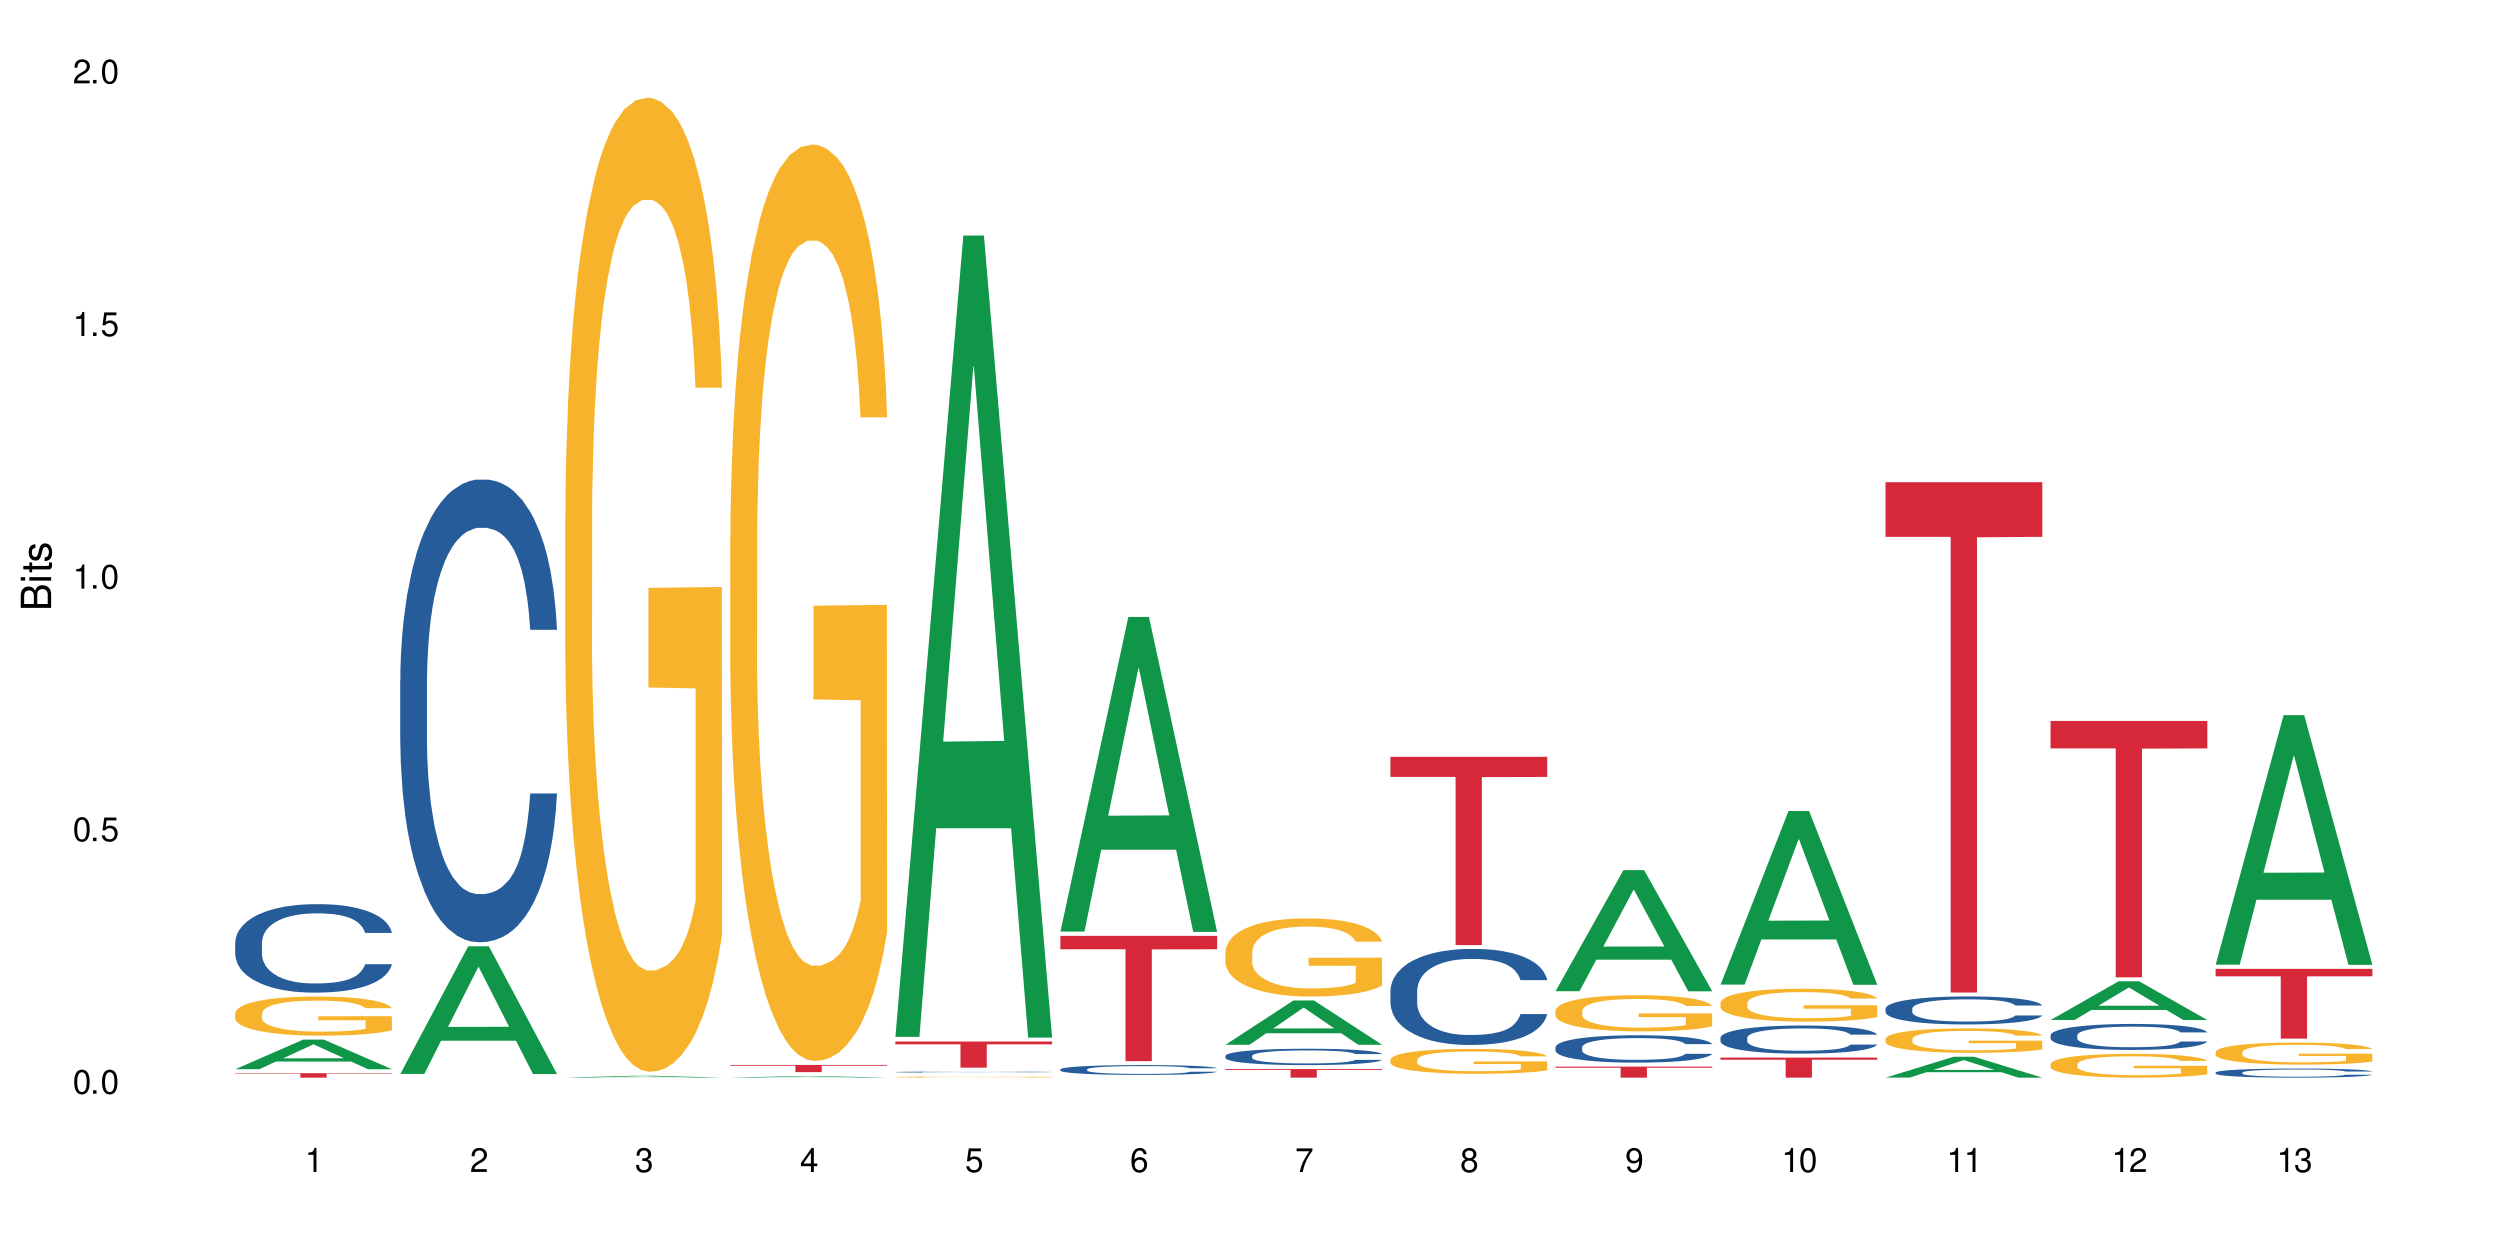 <?xml version="1.0" encoding="UTF-8"?>
<svg xmlns="http://www.w3.org/2000/svg" xmlns:xlink="http://www.w3.org/1999/xlink" width="720" height="360" viewBox="0 0 720 360">
<defs>
<g>
<g id="glyph-0-0">
</g>
<g id="glyph-0-1">
<path d="M 2.641 -6.938 C 2 -6.938 1.422 -6.656 1.078 -6.172 C 0.641 -5.562 0.406 -4.641 0.406 -3.359 C 0.406 -1.016 1.188 0.219 2.641 0.219 C 4.078 0.219 4.859 -1.016 4.859 -3.297 C 4.859 -4.641 4.656 -5.547 4.203 -6.172 C 3.844 -6.656 3.281 -6.938 2.641 -6.938 Z M 2.641 -6.188 C 3.547 -6.188 4 -5.25 4 -3.375 C 4 -1.406 3.562 -0.484 2.625 -0.484 C 1.734 -0.484 1.281 -1.438 1.281 -3.344 C 1.281 -5.25 1.734 -6.188 2.641 -6.188 Z M 2.641 -6.188 "/>
</g>
<g id="glyph-0-2">
<path d="M 1.828 -1 L 0.828 -1 L 0.828 0 L 1.828 0 Z M 1.828 -1 "/>
</g>
<g id="glyph-0-3">
<path d="M 4.562 -6.797 L 1.062 -6.797 L 0.547 -3.094 L 1.328 -3.094 C 1.719 -3.562 2.047 -3.734 2.578 -3.734 C 3.484 -3.734 4.062 -3.109 4.062 -2.094 C 4.062 -1.125 3.484 -0.531 2.578 -0.531 C 1.828 -0.531 1.375 -0.906 1.188 -1.672 L 0.328 -1.672 C 0.453 -1.109 0.547 -0.844 0.75 -0.594 C 1.125 -0.078 1.828 0.219 2.594 0.219 C 3.969 0.219 4.922 -0.781 4.922 -2.219 C 4.922 -3.562 4.031 -4.484 2.719 -4.484 C 2.25 -4.484 1.859 -4.359 1.469 -4.062 L 1.734 -5.969 L 4.562 -5.969 Z M 4.562 -6.797 "/>
</g>
<g id="glyph-0-4">
<path d="M 2.484 -4.938 L 2.484 0 L 3.328 0 L 3.328 -6.938 L 2.766 -6.938 C 2.469 -5.875 2.281 -5.734 0.984 -5.562 L 0.984 -4.938 Z M 2.484 -4.938 "/>
</g>
<g id="glyph-0-5">
<path d="M 4.859 -0.828 L 1.281 -0.828 C 1.359 -1.406 1.672 -1.781 2.5 -2.281 L 3.469 -2.828 C 4.406 -3.344 4.906 -4.062 4.906 -4.906 C 4.906 -5.484 4.672 -6.031 4.266 -6.406 C 3.859 -6.766 3.375 -6.938 2.719 -6.938 C 1.859 -6.938 1.219 -6.625 0.844 -6.031 C 0.609 -5.672 0.5 -5.234 0.484 -4.531 L 1.328 -4.531 C 1.359 -5.016 1.406 -5.281 1.531 -5.516 C 1.75 -5.938 2.188 -6.203 2.703 -6.203 C 3.469 -6.203 4.031 -5.641 4.031 -4.891 C 4.031 -4.344 3.719 -3.859 3.125 -3.516 L 2.234 -3 C 0.812 -2.172 0.406 -1.531 0.328 -0.016 L 4.859 -0.016 Z M 4.859 -0.828 "/>
</g>
<g id="glyph-0-6">
<path d="M 2.125 -3.188 L 2.578 -3.188 C 3.5 -3.188 3.984 -2.766 3.984 -1.922 C 3.984 -1.062 3.469 -0.531 2.594 -0.531 C 1.656 -0.531 1.203 -1 1.156 -2.016 L 0.312 -2.016 C 0.344 -1.453 0.438 -1.094 0.609 -0.781 C 0.953 -0.109 1.625 0.219 2.547 0.219 C 3.953 0.219 4.859 -0.625 4.859 -1.938 C 4.859 -2.828 4.516 -3.297 3.703 -3.594 C 4.344 -3.844 4.656 -4.328 4.656 -5.031 C 4.656 -6.219 3.875 -6.938 2.578 -6.938 C 1.203 -6.938 0.484 -6.172 0.453 -4.703 L 1.297 -4.703 C 1.312 -5.125 1.344 -5.359 1.453 -5.578 C 1.641 -5.969 2.062 -6.203 2.594 -6.203 C 3.344 -6.203 3.797 -5.75 3.797 -5 C 3.797 -4.516 3.609 -4.219 3.25 -4.047 C 3.016 -3.953 2.703 -3.922 2.125 -3.906 Z M 2.125 -3.188 "/>
</g>
<g id="glyph-0-7">
<path d="M 3.141 -1.672 L 3.141 0 L 3.984 0 L 3.984 -1.672 L 4.984 -1.672 L 4.984 -2.438 L 3.984 -2.438 L 3.984 -6.938 L 3.359 -6.938 L 0.266 -2.578 L 0.266 -1.672 Z M 3.141 -2.438 L 1 -2.438 L 3.141 -5.5 Z M 3.141 -2.438 "/>
</g>
<g id="glyph-0-8">
<path d="M 4.781 -5.125 C 4.609 -6.266 3.891 -6.938 2.844 -6.938 C 2.094 -6.938 1.422 -6.578 1.031 -5.953 C 0.594 -5.266 0.406 -4.422 0.406 -3.172 C 0.406 -2 0.578 -1.25 0.984 -0.641 C 1.359 -0.078 1.953 0.219 2.703 0.219 C 3.984 0.219 4.922 -0.75 4.922 -2.094 C 4.922 -3.375 4.062 -4.281 2.844 -4.281 C 2.172 -4.281 1.641 -4.031 1.281 -3.516 C 1.281 -5.234 1.828 -6.188 2.797 -6.188 C 3.391 -6.188 3.797 -5.797 3.938 -5.125 Z M 2.734 -3.531 C 3.547 -3.531 4.062 -2.953 4.062 -2.031 C 4.062 -1.156 3.484 -0.531 2.703 -0.531 C 1.922 -0.531 1.328 -1.188 1.328 -2.078 C 1.328 -2.938 1.906 -3.531 2.734 -3.531 Z M 2.734 -3.531 "/>
</g>
<g id="glyph-0-9">
<path d="M 4.984 -6.797 L 0.438 -6.797 L 0.438 -5.969 L 4.109 -5.969 C 2.5 -3.656 1.828 -2.234 1.328 0 L 2.219 0 C 2.594 -2.172 3.453 -4.047 4.984 -6.094 Z M 4.984 -6.797 "/>
</g>
<g id="glyph-0-10">
<path d="M 3.75 -3.656 C 4.469 -4.094 4.688 -4.438 4.688 -5.078 C 4.688 -6.172 3.844 -6.938 2.641 -6.938 C 1.438 -6.938 0.594 -6.172 0.594 -5.094 C 0.594 -4.438 0.812 -4.094 1.516 -3.656 C 0.734 -3.266 0.359 -2.703 0.359 -1.922 C 0.359 -0.656 1.281 0.219 2.641 0.219 C 3.984 0.219 4.922 -0.656 4.922 -1.922 C 4.922 -2.703 4.531 -3.266 3.75 -3.656 Z M 2.641 -6.188 C 3.359 -6.188 3.812 -5.75 3.812 -5.062 C 3.812 -4.406 3.344 -3.984 2.641 -3.984 C 1.922 -3.984 1.453 -4.406 1.453 -5.078 C 1.453 -5.75 1.922 -6.188 2.641 -6.188 Z M 2.641 -3.266 C 3.484 -3.266 4.062 -2.719 4.062 -1.906 C 4.062 -1.078 3.484 -0.531 2.625 -0.531 C 1.797 -0.531 1.219 -1.094 1.219 -1.906 C 1.219 -2.719 1.781 -3.266 2.641 -3.266 Z M 2.641 -3.266 "/>
</g>
<g id="glyph-0-11">
<path d="M 0.516 -1.578 C 0.672 -0.453 1.406 0.219 2.438 0.219 C 3.188 0.219 3.859 -0.141 4.266 -0.766 C 4.688 -1.453 4.891 -2.297 4.891 -3.547 C 4.891 -4.719 4.703 -5.453 4.312 -6.078 C 3.938 -6.641 3.344 -6.938 2.594 -6.938 C 1.297 -6.938 0.359 -5.969 0.359 -4.625 C 0.359 -3.344 1.234 -2.453 2.453 -2.453 C 3.094 -2.453 3.578 -2.672 4.016 -3.203 C 4 -1.484 3.469 -0.531 2.5 -0.531 C 1.906 -0.531 1.484 -0.906 1.359 -1.578 Z M 2.578 -6.203 C 3.375 -6.203 3.969 -5.531 3.969 -4.641 C 3.969 -3.797 3.391 -3.188 2.547 -3.188 C 1.734 -3.188 1.234 -3.766 1.234 -4.688 C 1.234 -5.562 1.797 -6.203 2.578 -6.203 Z M 2.578 -6.203 "/>
</g>
<g id="glyph-1-0">
</g>
<g id="glyph-1-1">
<path d="M 0 -0.953 L 0 -4.891 C 0 -5.719 -0.234 -6.344 -0.734 -6.797 C -1.188 -7.234 -1.812 -7.469 -2.5 -7.469 C -3.547 -7.469 -4.188 -7 -4.625 -5.875 C -4.984 -6.688 -5.625 -7.094 -6.531 -7.094 C -7.172 -7.094 -7.734 -6.859 -8.141 -6.391 C -8.562 -5.922 -8.75 -5.344 -8.75 -4.5 L -8.75 -0.953 Z M -4.984 -2.062 L -7.766 -2.062 L -7.766 -4.219 C -7.766 -4.844 -7.688 -5.203 -7.453 -5.5 C -7.219 -5.812 -6.859 -5.969 -6.375 -5.969 C -5.891 -5.969 -5.531 -5.812 -5.297 -5.5 C -5.062 -5.203 -4.984 -4.844 -4.984 -4.219 Z M -0.984 -2.062 L -4 -2.062 L -4 -4.781 C -4 -5.766 -3.438 -6.359 -2.484 -6.359 C -1.547 -6.359 -0.984 -5.766 -0.984 -4.781 Z M -0.984 -2.062 "/>
</g>
<g id="glyph-1-2">
<path d="M -6.281 -1.797 L -6.281 -0.797 L 0 -0.797 L 0 -1.797 Z M -8.75 -1.797 L -8.75 -0.797 L -7.484 -0.797 L -7.484 -1.797 Z M -8.75 -1.797 "/>
</g>
<g id="glyph-1-3">
<path d="M -6.281 -3.047 L -6.281 -2.016 L -8.016 -2.016 L -8.016 -1.016 L -6.281 -1.016 L -6.281 -0.172 L -5.469 -0.172 L -5.469 -1.016 L -0.719 -1.016 C -0.078 -1.016 0.281 -1.453 0.281 -2.234 C 0.281 -2.5 0.25 -2.719 0.188 -3.047 L -0.641 -3.047 C -0.609 -2.906 -0.594 -2.766 -0.594 -2.562 C -0.594 -2.141 -0.719 -2.016 -1.156 -2.016 L -5.469 -2.016 L -5.469 -3.047 Z M -6.281 -3.047 "/>
</g>
<g id="glyph-1-4">
<path d="M -4.531 -5.25 C -5.766 -5.25 -6.469 -4.422 -6.469 -2.969 C -6.469 -1.516 -5.719 -0.562 -4.547 -0.562 C -3.562 -0.562 -3.094 -1.062 -2.734 -2.562 L -2.516 -3.484 C -2.344 -4.188 -2.094 -4.469 -1.641 -4.469 C -1.047 -4.469 -0.641 -3.875 -0.641 -3 C -0.641 -2.453 -0.797 -2 -1.062 -1.75 C -1.25 -1.594 -1.422 -1.531 -1.875 -1.469 L -1.875 -0.406 C -0.422 -0.453 0.281 -1.266 0.281 -2.922 C 0.281 -4.5 -0.5 -5.516 -1.719 -5.516 C -2.656 -5.516 -3.172 -4.984 -3.469 -3.734 L -3.703 -2.766 C -3.891 -1.953 -4.156 -1.609 -4.594 -1.609 C -5.188 -1.609 -5.547 -2.125 -5.547 -2.938 C -5.547 -3.75 -5.203 -4.172 -4.531 -4.203 Z M -4.531 -5.25 "/>
</g>
</g>
</defs>
<rect x="-72" y="-36" width="864" height="432" fill="rgb(100%, 100%, 100%)" fill-opacity="1"/>
<path fill-rule="nonzero" fill="rgb(6.275%, 58.824%, 28.235%)" fill-opacity="1" d="M 67.73 307.938 L 67.777 307.93 L 87.316 299.406 L 93.25 299.406 L 112.883 307.945 L 105.984 307.945 L 101.066 305.715 L 79.5 305.715 L 74.676 307.938 L 67.73 307.938 L 81.574 304.793 L 99.086 304.785 L 90.355 300.801 L 90.258 300.793 L 90.164 300.816 L 81.527 304.785 L 81.574 304.793 Z M 67.73 307.938 "/>
<path fill-rule="nonzero" fill="rgb(14.51%, 36.078%, 60%)" fill-opacity="1" d="M 67.73 271.492 L 67.785 271.469 L 67.785 270.91 L 67.953 270.027 L 68.336 268.91 L 68.723 268.141 L 69.715 266.766 L 71.09 265.441 L 72.523 264.414 L 73.566 263.812 L 74.504 263.344 L 76.652 262.484 L 78.027 262.043 L 79.516 261.645 L 81.332 261.25 L 82.652 261.016 L 85.629 260.645 L 87.828 260.48 L 89.535 260.414 L 93.227 260.414 L 95.43 260.504 L 97.027 260.621 L 98.789 260.809 L 100.273 261.016 L 102.863 261.531 L 105.176 262.18 L 106.223 262.555 L 107.875 263.273 L 109.141 263.973 L 110.02 264.578 L 111.012 265.441 L 111.895 266.488 L 112.555 267.676 L 112.883 268.676 L 105.176 268.676 L 104.789 267.746 L 104.348 267.023 L 103.523 266.07 L 102.699 265.395 L 101.543 264.719 L 100.496 264.277 L 99.062 263.836 L 97.797 263.555 L 96.477 263.344 L 95.207 263.207 L 92.785 263.066 L 89.977 263.066 L 88.93 263.113 L 86.785 263.297 L 85.629 263.461 L 83.977 263.789 L 82.82 264.09 L 81.441 264.555 L 80.508 264.953 L 79.352 265.559 L 78.523 266.094 L 77.586 266.859 L 77.035 267.441 L 76.543 268.094 L 76.102 268.863 L 75.77 269.676 L 75.551 270.539 L 75.441 271.375 L 75.441 274.984 L 75.551 275.824 L 75.824 276.801 L 76.543 278.219 L 77.586 279.453 L 78.801 280.43 L 79.957 281.129 L 80.617 281.457 L 81.496 281.828 L 82.875 282.293 L 84.855 282.758 L 86.012 282.945 L 87.773 283.133 L 89.594 283.227 L 92.016 283.227 L 94.164 283.133 L 95.594 283.016 L 97.082 282.828 L 99.117 282.434 L 100.383 282.062 L 101.484 281.617 L 102.312 281.176 L 102.863 280.805 L 103.688 280.082 L 104.348 279.289 L 104.844 278.477 L 105.176 277.684 L 112.883 277.684 L 112.555 278.617 L 112.059 279.523 L 111.562 280.199 L 110.793 281.012 L 109.91 281.734 L 108.645 282.551 L 107.598 283.086 L 106.223 283.668 L 104.957 284.109 L 103.578 284.504 L 101.543 284.973 L 100.219 285.203 L 98.789 285.414 L 97.082 285.598 L 94.934 285.762 L 92.621 285.855 L 90.473 285.879 L 88.16 285.832 L 86.453 285.738 L 84.195 285.531 L 81.387 285.109 L 79.352 284.668 L 77.754 284.227 L 76.375 283.762 L 74.836 283.133 L 72.852 282.109 L 71.641 281.316 L 70.816 280.664 L 69.879 279.758 L 69.219 278.941 L 68.445 277.637 L 67.895 275.984 L 67.73 274.707 Z M 67.73 271.492 "/>
<path fill-rule="nonzero" fill="rgb(96.863%, 70.196%, 16.863%)" fill-opacity="1" d="M 67.73 291.836 L 67.785 291.824 L 67.785 291.617 L 68.008 291.156 L 68.559 290.52 L 69.273 289.996 L 70.043 289.582 L 70.539 289.367 L 71.367 289.059 L 72.082 288.832 L 73.898 288.371 L 76.211 287.938 L 77.477 287.754 L 78.91 287.578 L 80.945 287.383 L 81.883 287.309 L 84.746 287.145 L 87.996 287.043 L 91.574 287.012 L 93.227 287.023 L 95.484 287.062 L 98.566 287.176 L 100.328 287.281 L 101.707 287.383 L 103.137 287.516 L 104.898 287.723 L 106.551 287.969 L 107.875 288.215 L 109.195 288.523 L 110.297 288.852 L 111.234 289.211 L 112.059 289.645 L 112.555 290.004 L 112.883 290.363 L 105.23 290.363 L 104.789 290.004 L 104.293 289.727 L 103.469 289.387 L 102.641 289.141 L 101.816 288.945 L 100.273 288.68 L 98.953 288.512 L 97.301 288.371 L 95.703 288.277 L 93.887 288.215 L 92.785 288.195 L 89.867 288.195 L 87.223 288.266 L 85.684 288.348 L 84.582 288.43 L 83.039 288.586 L 82.102 288.707 L 81.551 288.793 L 79.902 289.109 L 78.801 289.398 L 78.195 289.594 L 77.422 289.902 L 76.871 290.18 L 76.266 290.59 L 75.938 290.898 L 75.496 291.598 L 75.441 293.449 L 75.605 293.84 L 75.938 294.262 L 76.375 294.633 L 77.035 295.023 L 77.699 295.32 L 78.855 295.723 L 79.844 295.988 L 80.617 296.164 L 82.102 296.441 L 82.707 296.535 L 84.141 296.719 L 85.629 296.863 L 87.445 296.988 L 88.82 297.047 L 91.023 297.102 L 93.832 297.102 L 97.137 297.039 L 99.227 296.957 L 100.66 296.875 L 101.598 296.801 L 102.754 296.688 L 103.578 296.586 L 104.348 296.473 L 105.285 296.297 L 105.285 293.84 L 91.684 293.828 L 91.684 292.68 L 112.828 292.668 L 112.883 296.688 L 111.727 296.965 L 110.297 297.234 L 108.918 297.438 L 107.488 297.613 L 105.449 297.809 L 103.797 297.934 L 101.266 298.078 L 98.953 298.168 L 96.531 298.23 L 94.383 298.262 L 91.852 298.273 L 89.594 298.25 L 87.168 298.191 L 85.242 298.105 L 83.48 298.004 L 81.719 297.871 L 79.516 297.656 L 78.082 297.48 L 76.598 297.266 L 75.109 297.008 L 73.789 296.73 L 72.906 296.512 L 72.027 296.266 L 71.09 295.957 L 70.207 295.609 L 69.547 295.289 L 68.941 294.93 L 68.5 294.59 L 68.062 294.129 L 67.84 293.758 L 67.73 293.438 Z M 67.73 291.836 "/>
<path fill-rule="nonzero" fill="rgb(83.922%, 15.686%, 22.353%)" fill-opacity="1" d="M 67.73 309.078 L 112.883 309.078 L 112.883 309.215 L 94.066 309.219 L 94.066 310.363 L 86.496 310.363 L 86.496 309.219 L 86.387 309.215 L 67.73 309.215 Z M 67.73 309.078 "/>
<path fill-rule="nonzero" fill="rgb(6.275%, 58.824%, 28.235%)" fill-opacity="1" d="M 115.262 309.301 L 115.309 309.27 L 134.848 272.516 L 140.781 272.516 L 160.414 309.336 L 153.516 309.336 L 148.598 299.727 L 127.031 299.727 L 122.207 309.301 L 115.262 309.301 L 129.105 295.75 L 146.617 295.715 L 137.887 278.531 L 137.789 278.496 L 137.691 278.602 L 129.059 295.715 L 129.105 295.75 Z M 115.262 309.301 "/>
<path fill-rule="nonzero" fill="rgb(14.51%, 36.078%, 60%)" fill-opacity="1" d="M 115.262 196.113 L 115.316 195.992 L 115.316 193.066 L 115.48 188.438 L 115.867 182.594 L 116.254 178.574 L 117.242 171.387 L 118.621 164.445 L 120.051 159.086 L 121.098 155.918 L 122.035 153.484 L 124.184 148.977 L 125.559 146.664 L 127.047 144.594 L 128.863 142.523 L 130.184 141.305 L 133.156 139.355 L 135.359 138.504 L 137.066 138.137 L 140.758 138.137 L 142.961 138.625 L 144.555 139.234 L 146.316 140.207 L 147.805 141.305 L 150.395 143.984 L 152.707 147.395 L 153.75 149.344 L 155.402 153.117 L 156.672 156.773 L 157.551 159.938 L 158.543 164.445 L 159.422 169.926 L 160.086 176.137 L 160.414 181.375 L 152.707 181.375 L 152.32 176.504 L 151.879 172.727 L 151.055 167.734 L 150.227 164.203 L 149.07 160.668 L 148.023 158.355 L 146.594 156.043 L 145.328 154.578 L 144.004 153.484 L 142.738 152.754 L 140.316 152.023 L 137.508 152.023 L 136.461 152.266 L 134.312 153.238 L 133.156 154.094 L 131.504 155.797 L 130.348 157.383 L 128.973 159.816 L 128.035 161.887 L 126.879 165.055 L 126.055 167.855 L 125.117 171.875 L 124.566 174.918 L 124.07 178.328 L 123.633 182.348 L 123.301 186.613 L 123.082 191.117 L 122.969 195.504 L 122.969 214.383 L 123.082 218.766 L 123.355 223.883 L 124.07 231.312 L 125.117 237.766 L 126.328 242.883 L 127.484 246.535 L 128.145 248.242 L 129.027 250.191 L 130.402 252.625 L 132.387 255.062 L 133.543 256.035 L 135.305 257.012 L 137.121 257.496 L 139.547 257.496 L 141.691 257.012 L 143.125 256.402 L 144.609 255.426 L 146.648 253.355 L 147.914 251.406 L 149.016 249.094 L 149.844 246.781 L 150.395 244.832 L 151.219 241.055 L 151.879 236.914 L 152.375 232.652 L 152.707 228.512 L 160.414 228.512 L 160.086 233.383 L 159.59 238.133 L 159.094 241.664 L 158.324 245.926 L 157.441 249.703 L 156.176 253.965 L 155.129 256.766 L 153.75 259.812 L 152.484 262.125 L 151.109 264.195 L 149.07 266.633 L 147.75 267.852 L 146.316 268.945 L 144.609 269.922 L 142.465 270.773 L 140.152 271.262 L 138.004 271.383 L 135.691 271.141 L 133.984 270.652 L 131.727 269.555 L 128.918 267.363 L 126.879 265.051 L 125.281 262.734 L 123.906 260.301 L 122.363 257.012 L 120.383 251.652 L 119.172 247.512 L 118.344 244.102 L 117.41 239.352 L 116.746 235.086 L 115.977 228.266 L 115.426 219.617 L 115.262 212.922 Z M 115.262 196.113 "/>
<path fill-rule="nonzero" fill="rgb(6.275%, 58.824%, 28.235%)" fill-opacity="1" d="M 162.793 310.363 L 162.84 310.363 L 182.379 309.82 L 188.312 309.82 L 207.945 310.363 L 201.047 310.363 L 196.125 310.223 L 174.562 310.223 L 169.738 310.363 L 162.793 310.363 L 176.637 310.164 L 194.148 310.16 L 185.418 309.91 L 185.32 309.906 L 185.223 309.91 L 176.59 310.16 L 176.637 310.164 Z M 162.793 310.363 "/>
<path fill-rule="nonzero" fill="rgb(96.863%, 70.196%, 16.863%)" fill-opacity="1" d="M 162.793 148.297 L 162.848 148.043 L 162.848 142.918 L 163.066 131.387 L 163.617 115.504 L 164.332 102.438 L 165.105 92.188 L 165.602 86.809 L 166.426 79.121 L 167.141 73.484 L 168.957 61.957 L 171.27 51.195 L 172.539 46.582 L 173.969 42.227 L 176.008 37.359 L 176.941 35.566 L 179.805 31.465 L 183.055 28.902 L 186.633 28.137 L 188.285 28.391 L 190.543 29.418 L 193.629 32.234 L 195.391 34.797 L 196.766 37.359 L 198.199 40.691 L 199.961 45.812 L 201.613 51.965 L 202.934 58.113 L 204.254 65.797 L 205.355 73.996 L 206.293 82.965 L 207.117 93.727 L 207.613 102.691 L 207.945 111.66 L 200.289 111.66 L 199.852 102.691 L 199.355 95.773 L 198.527 87.32 L 197.703 81.172 L 196.875 76.305 L 195.336 69.641 L 194.012 65.543 L 192.363 61.957 L 190.766 59.648 L 188.949 58.113 L 187.848 57.602 L 184.926 57.602 L 182.285 59.395 L 180.742 61.441 L 179.641 63.492 L 178.098 67.336 L 177.164 70.41 L 176.613 72.461 L 174.961 80.402 L 173.859 87.578 L 173.254 92.445 L 172.484 100.129 L 171.934 107.047 L 171.328 117.297 L 170.996 124.984 L 170.555 142.406 L 170.5 188.523 L 170.664 198.258 L 170.996 208.766 L 171.438 217.988 L 172.098 227.723 L 172.758 235.152 L 173.914 245.145 L 174.906 251.809 L 175.676 256.164 L 177.164 263.082 L 177.77 265.387 L 179.199 270 L 180.688 273.586 L 182.504 276.66 L 183.883 278.195 L 186.082 279.477 L 188.891 279.477 L 192.195 277.941 L 194.289 275.891 L 195.719 273.84 L 196.656 272.047 L 197.812 269.23 L 198.641 266.668 L 199.41 263.848 L 200.348 259.492 L 200.348 198.258 L 186.746 198.004 L 186.746 169.309 L 207.891 169.051 L 207.945 269.23 L 206.789 276.148 L 205.355 282.809 L 203.98 287.934 L 202.547 292.289 L 200.512 297.156 L 198.859 300.23 L 196.324 303.816 L 194.012 306.125 L 191.59 307.66 L 189.441 308.43 L 186.91 308.688 L 184.652 308.172 L 182.23 306.637 L 180.301 304.586 L 178.539 302.023 L 176.777 298.695 L 174.574 293.312 L 173.145 288.957 L 171.656 283.578 L 170.172 277.172 L 168.848 270.254 L 167.969 264.875 L 167.086 258.727 L 166.148 251.039 L 165.27 242.328 L 164.609 234.387 L 164.004 225.418 L 163.562 216.961 L 163.121 205.434 L 162.902 196.211 L 162.793 188.266 Z M 162.793 148.297 "/>
<path fill-rule="nonzero" fill="rgb(6.275%, 58.824%, 28.235%)" fill-opacity="1" d="M 210.32 310.363 L 210.371 310.363 L 229.906 309.898 L 235.84 309.898 L 255.477 310.363 L 248.578 310.363 L 243.656 310.242 L 222.094 310.242 L 217.27 310.363 L 210.32 310.363 L 224.168 310.191 L 241.68 310.191 L 232.945 309.977 L 232.754 309.977 L 224.117 310.191 L 224.168 310.191 Z M 210.32 310.363 "/>
<path fill-rule="nonzero" fill="rgb(96.863%, 70.196%, 16.863%)" fill-opacity="1" d="M 210.32 154.668 L 210.375 154.426 L 210.375 149.605 L 210.598 138.758 L 211.148 123.812 L 211.863 111.52 L 212.633 101.875 L 213.129 96.812 L 213.957 89.582 L 214.672 84.277 L 216.488 73.43 L 218.801 63.305 L 220.066 58.965 L 221.5 54.867 L 223.539 50.289 L 224.473 48.602 L 227.336 44.742 L 230.586 42.332 L 234.164 41.609 L 235.816 41.852 L 238.074 42.816 L 241.156 45.469 L 242.922 47.879 L 244.297 50.289 L 245.73 53.422 L 247.492 58.242 L 249.145 64.027 L 250.465 69.812 L 251.785 77.047 L 252.887 84.762 L 253.824 93.199 L 254.648 103.32 L 255.145 111.758 L 255.477 120.195 L 247.82 120.195 L 247.379 111.758 L 246.887 105.25 L 246.059 97.297 L 245.234 91.512 L 244.406 86.93 L 242.863 80.664 L 241.543 76.805 L 239.891 73.43 L 238.293 71.262 L 236.477 69.812 L 235.375 69.332 L 232.457 69.332 L 229.816 71.02 L 228.273 72.949 L 227.172 74.875 L 225.629 78.492 L 224.695 81.387 L 224.145 83.312 L 222.492 90.785 L 221.391 97.535 L 220.785 102.117 L 220.012 109.348 L 219.461 115.855 L 218.855 125.5 L 218.527 132.73 L 218.086 149.125 L 218.031 192.516 L 218.195 201.676 L 218.527 211.559 L 218.965 220.238 L 219.629 229.398 L 220.289 236.387 L 221.445 245.789 L 222.438 252.055 L 223.207 256.156 L 224.695 262.664 L 225.301 264.832 L 226.73 269.172 L 228.219 272.547 L 230.035 275.438 L 231.41 276.887 L 233.613 278.09 L 236.422 278.09 L 239.727 276.645 L 241.82 274.715 L 243.25 272.789 L 244.188 271.102 L 245.344 268.449 L 246.168 266.039 L 246.941 263.387 L 247.875 259.289 L 247.875 201.676 L 234.273 201.434 L 234.273 174.434 L 255.422 174.195 L 255.477 268.449 L 254.32 274.957 L 252.887 281.227 L 251.512 286.047 L 250.078 290.145 L 248.043 294.723 L 246.391 297.617 L 243.855 300.992 L 241.543 303.16 L 239.121 304.609 L 236.973 305.332 L 234.441 305.57 L 232.184 305.09 L 229.758 303.645 L 227.832 301.715 L 226.07 299.305 L 224.309 296.172 L 222.105 291.109 L 220.672 287.012 L 219.188 281.949 L 217.699 275.922 L 216.379 269.414 L 215.496 264.352 L 214.617 258.566 L 213.68 251.332 L 212.801 243.137 L 212.137 235.664 L 211.531 227.227 L 211.094 219.273 L 210.652 208.426 L 210.43 199.746 L 210.32 192.273 Z M 210.32 154.668 "/>
<path fill-rule="nonzero" fill="rgb(83.922%, 15.686%, 22.353%)" fill-opacity="1" d="M 210.32 306.707 L 255.477 306.707 L 255.477 306.926 L 236.656 306.93 L 236.656 308.766 L 229.086 308.766 L 229.086 306.93 L 228.977 306.926 L 210.32 306.926 Z M 210.32 306.707 "/>
<path fill-rule="nonzero" fill="rgb(6.275%, 58.824%, 28.235%)" fill-opacity="1" d="M 257.852 298.613 L 257.898 298.395 L 277.438 67.84 L 283.371 67.84 L 303.004 298.828 L 296.105 298.828 L 291.188 238.531 L 269.621 238.531 L 264.797 298.613 L 257.852 298.613 L 271.695 213.59 L 289.207 213.375 L 280.477 105.578 L 280.379 105.363 L 280.285 106.012 L 271.648 213.375 L 271.695 213.59 Z M 257.852 298.613 "/>
<path fill-rule="nonzero" fill="rgb(14.51%, 36.078%, 60%)" fill-opacity="1" d="M 257.852 308.746 L 257.906 308.746 L 257.906 308.738 L 258.07 308.73 L 258.457 308.715 L 258.844 308.707 L 259.832 308.691 L 261.211 308.672 L 262.641 308.66 L 263.688 308.652 L 264.625 308.648 L 266.773 308.637 L 268.148 308.633 L 269.637 308.629 L 271.453 308.621 L 272.773 308.621 L 275.746 308.617 L 277.949 308.613 L 285.551 308.613 L 287.145 308.617 L 288.91 308.617 L 290.395 308.621 L 292.984 308.625 L 295.297 308.633 L 296.344 308.641 L 297.996 308.648 L 299.262 308.656 L 300.141 308.664 L 301.133 308.672 L 302.016 308.688 L 302.676 308.699 L 303.004 308.711 L 295.297 308.711 L 294.91 308.703 L 294.469 308.691 L 293.645 308.68 L 292.816 308.672 L 291.66 308.664 L 290.617 308.66 L 289.184 308.652 L 287.918 308.652 L 286.598 308.648 L 285.328 308.648 L 282.906 308.645 L 279.051 308.645 L 276.902 308.648 L 275.746 308.648 L 274.098 308.652 L 272.941 308.656 L 271.562 308.664 L 270.625 308.668 L 269.469 308.676 L 268.645 308.68 L 267.707 308.691 L 267.156 308.699 L 266.66 308.707 L 266.223 308.715 L 265.891 308.727 L 265.672 308.734 L 265.562 308.746 L 265.562 308.789 L 265.672 308.801 L 265.945 308.812 L 266.66 308.828 L 267.707 308.844 L 268.918 308.855 L 270.074 308.863 L 270.738 308.867 L 271.617 308.871 L 272.996 308.879 L 274.977 308.883 L 276.133 308.887 L 277.895 308.887 L 279.711 308.891 L 282.137 308.891 L 284.281 308.887 L 285.715 308.887 L 287.203 308.883 L 289.238 308.879 L 290.504 308.875 L 291.605 308.871 L 292.434 308.863 L 292.984 308.859 L 293.809 308.852 L 294.469 308.84 L 294.965 308.832 L 295.297 308.82 L 303.004 308.82 L 302.676 308.832 L 302.18 308.844 L 301.684 308.852 L 300.914 308.863 L 300.031 308.871 L 298.766 308.879 L 297.719 308.887 L 296.344 308.895 L 295.074 308.898 L 293.699 308.906 L 291.66 308.91 L 290.34 308.914 L 288.91 308.914 L 287.203 308.918 L 285.055 308.918 L 282.742 308.922 L 278.281 308.922 L 276.574 308.918 L 274.316 308.918 L 271.508 308.91 L 269.469 308.906 L 267.875 308.902 L 266.496 308.895 L 264.953 308.887 L 262.973 308.875 L 261.762 308.867 L 260.934 308.859 L 260 308.848 L 259.34 308.836 L 258.566 308.82 L 258.016 308.801 L 257.852 308.785 Z M 257.852 308.746 "/>
<path fill-rule="nonzero" fill="rgb(96.863%, 70.196%, 16.863%)" fill-opacity="1" d="M 257.852 310.188 L 257.906 310.188 L 257.906 310.18 L 258.125 310.168 L 258.676 310.152 L 259.395 310.137 L 260.164 310.125 L 260.66 310.117 L 261.484 310.109 L 262.203 310.105 L 264.02 310.09 L 266.332 310.078 L 267.598 310.074 L 269.031 310.07 L 271.066 310.066 L 272.004 310.062 L 274.867 310.059 L 278.117 310.055 L 285.605 310.055 L 288.688 310.059 L 290.449 310.062 L 291.828 310.066 L 293.258 310.07 L 295.02 310.074 L 296.672 310.082 L 297.996 310.086 L 299.316 310.098 L 300.418 310.105 L 301.352 310.113 L 302.18 310.125 L 302.676 310.137 L 303.004 310.145 L 295.352 310.145 L 294.91 310.137 L 294.414 310.129 L 293.59 310.121 L 292.762 310.113 L 291.938 310.109 L 290.395 310.102 L 289.074 310.094 L 287.422 310.09 L 285.824 310.09 L 284.008 310.086 L 279.988 310.086 L 277.344 310.09 L 275.805 310.09 L 274.703 310.094 L 273.16 310.098 L 272.223 310.102 L 271.672 310.102 L 268.918 310.121 L 268.312 310.125 L 267.543 310.133 L 266.992 310.141 L 266.387 310.152 L 266.055 310.16 L 265.617 310.18 L 265.562 310.23 L 265.727 310.242 L 266.055 310.254 L 266.496 310.262 L 267.156 310.273 L 267.82 310.281 L 268.977 310.293 L 269.965 310.301 L 270.738 310.305 L 272.223 310.312 L 272.828 310.316 L 274.262 310.32 L 275.746 310.324 L 277.566 310.328 L 278.941 310.328 L 281.145 310.332 L 283.953 310.332 L 287.258 310.328 L 289.348 310.328 L 290.781 310.324 L 291.719 310.324 L 292.875 310.32 L 293.699 310.316 L 294.469 310.312 L 295.406 310.309 L 295.406 310.242 L 281.805 310.242 L 281.805 310.211 L 302.949 310.211 L 303.004 310.32 L 301.848 310.328 L 300.418 310.336 L 299.039 310.34 L 297.609 310.344 L 295.57 310.352 L 293.918 310.355 L 291.387 310.359 L 289.074 310.359 L 286.652 310.363 L 279.711 310.363 L 277.289 310.359 L 275.363 310.359 L 271.84 310.352 L 269.637 310.348 L 268.203 310.34 L 266.719 310.336 L 265.23 310.328 L 263.91 310.32 L 263.027 310.316 L 262.148 310.309 L 261.211 310.301 L 260.328 310.289 L 259.668 310.281 L 259.062 310.27 L 258.621 310.262 L 258.184 310.25 L 257.961 310.238 L 257.852 310.23 Z M 257.852 310.188 "/>
<path fill-rule="nonzero" fill="rgb(83.922%, 15.686%, 22.353%)" fill-opacity="1" d="M 257.852 299.961 L 303.004 299.961 L 303.004 300.766 L 284.188 300.773 L 284.188 307.48 L 276.617 307.48 L 276.617 300.781 L 276.504 300.766 L 257.852 300.766 Z M 257.852 299.961 "/>
<path fill-rule="nonzero" fill="rgb(6.275%, 58.824%, 28.235%)" fill-opacity="1" d="M 305.383 268.309 L 305.43 268.223 L 324.969 177.672 L 330.902 177.672 L 350.535 268.395 L 343.637 268.395 L 338.715 244.715 L 317.152 244.715 L 312.328 268.309 L 305.383 268.309 L 319.227 234.918 L 336.738 234.832 L 328.008 192.496 L 327.91 192.41 L 327.812 192.668 L 319.18 234.832 L 319.227 234.918 Z M 305.383 268.309 "/>
<path fill-rule="nonzero" fill="rgb(14.51%, 36.078%, 60%)" fill-opacity="1" d="M 305.383 307.977 L 305.438 307.973 L 305.438 307.91 L 305.602 307.812 L 305.988 307.688 L 306.371 307.602 L 307.363 307.449 L 308.742 307.305 L 310.172 307.191 L 311.219 307.121 L 312.156 307.07 L 314.301 306.977 L 315.68 306.926 L 317.164 306.883 L 318.984 306.84 L 320.305 306.812 L 323.277 306.77 L 325.48 306.754 L 327.188 306.746 L 330.879 306.746 L 333.078 306.754 L 334.676 306.77 L 336.438 306.789 L 337.926 306.812 L 340.512 306.871 L 342.828 306.941 L 343.871 306.984 L 345.523 307.062 L 346.789 307.141 L 347.672 307.207 L 348.664 307.305 L 349.543 307.418 L 350.203 307.551 L 350.535 307.664 L 342.828 307.664 L 342.441 307.559 L 342 307.48 L 341.176 307.371 L 340.348 307.297 L 339.191 307.223 L 338.145 307.176 L 336.715 307.125 L 335.449 307.094 L 334.125 307.07 L 332.859 307.055 L 330.438 307.039 L 327.629 307.039 L 326.582 307.043 L 324.434 307.066 L 323.277 307.082 L 321.625 307.121 L 320.469 307.152 L 319.094 307.203 L 318.156 307.25 L 317 307.316 L 316.176 307.375 L 315.238 307.461 L 314.688 307.523 L 314.191 307.598 L 313.75 307.684 L 313.422 307.773 L 313.199 307.867 L 313.09 307.961 L 313.09 308.363 L 313.199 308.457 L 313.477 308.562 L 314.191 308.723 L 315.238 308.859 L 316.449 308.965 L 317.605 309.043 L 318.266 309.082 L 319.148 309.121 L 320.523 309.172 L 322.508 309.227 L 323.664 309.246 L 325.426 309.266 L 327.242 309.277 L 329.664 309.277 L 331.812 309.266 L 333.246 309.254 L 334.73 309.234 L 336.77 309.188 L 338.035 309.148 L 339.137 309.098 L 339.961 309.051 L 340.512 309.008 L 341.34 308.93 L 342 308.84 L 342.496 308.75 L 342.828 308.66 L 350.535 308.66 L 350.203 308.766 L 349.711 308.867 L 349.215 308.941 L 348.441 309.031 L 347.562 309.109 L 346.297 309.203 L 345.25 309.262 L 343.871 309.324 L 342.605 309.375 L 341.23 309.418 L 339.191 309.469 L 337.871 309.496 L 336.438 309.52 L 334.73 309.539 L 332.586 309.559 L 330.27 309.57 L 328.125 309.57 L 325.812 309.566 L 324.105 309.555 L 321.848 309.531 L 319.039 309.484 L 317 309.438 L 315.402 309.387 L 314.027 309.336 L 312.484 309.266 L 310.504 309.152 L 309.293 309.066 L 308.465 308.992 L 307.531 308.891 L 306.867 308.801 L 306.098 308.656 L 305.547 308.473 L 305.383 308.332 Z M 305.383 307.977 "/>
<path fill-rule="nonzero" fill="rgb(83.922%, 15.686%, 22.353%)" fill-opacity="1" d="M 305.383 269.527 L 350.535 269.527 L 350.535 273.391 L 331.719 273.426 L 331.719 305.613 L 324.145 305.613 L 324.145 273.457 L 324.035 273.391 L 305.383 273.391 Z M 305.383 269.527 "/>
<path fill-rule="nonzero" fill="rgb(6.275%, 58.824%, 28.235%)" fill-opacity="1" d="M 352.91 300.898 L 352.961 300.887 L 372.496 288.141 L 378.43 288.141 L 398.066 300.91 L 391.168 300.91 L 386.246 297.574 L 364.684 297.574 L 359.859 300.898 L 352.91 300.898 L 366.758 296.195 L 384.27 296.184 L 375.535 290.227 L 375.441 290.215 L 375.344 290.25 L 366.707 296.184 L 366.758 296.195 Z M 352.91 300.898 "/>
<path fill-rule="nonzero" fill="rgb(14.51%, 36.078%, 60%)" fill-opacity="1" d="M 352.91 304.09 L 352.969 304.086 L 352.969 303.98 L 353.133 303.82 L 353.52 303.613 L 353.902 303.469 L 354.895 303.215 L 356.27 302.973 L 357.703 302.781 L 358.75 302.672 L 359.684 302.586 L 361.832 302.426 L 363.211 302.344 L 364.695 302.27 L 366.512 302.195 L 367.836 302.152 L 370.809 302.086 L 373.012 302.055 L 374.719 302.043 L 378.406 302.043 L 380.609 302.059 L 382.207 302.082 L 383.969 302.117 L 385.457 302.152 L 388.043 302.25 L 390.355 302.371 L 391.402 302.438 L 393.055 302.57 L 394.32 302.699 L 395.203 302.812 L 396.195 302.973 L 397.074 303.164 L 397.734 303.383 L 398.066 303.57 L 390.355 303.57 L 389.973 303.398 L 389.531 303.266 L 388.703 303.086 L 387.879 302.965 L 386.723 302.84 L 385.676 302.758 L 384.246 302.676 L 382.977 302.625 L 381.656 302.586 L 380.391 302.559 L 377.965 302.531 L 375.16 302.531 L 374.113 302.543 L 371.965 302.574 L 370.809 302.605 L 369.156 302.668 L 368 302.723 L 366.625 302.809 L 365.688 302.883 L 364.531 302.992 L 363.703 303.094 L 362.77 303.234 L 362.219 303.34 L 361.723 303.461 L 361.281 303.605 L 360.953 303.754 L 360.73 303.914 L 360.621 304.07 L 360.621 304.734 L 360.73 304.891 L 361.008 305.07 L 361.723 305.332 L 362.77 305.562 L 363.98 305.742 L 365.137 305.871 L 365.797 305.93 L 366.68 306 L 368.055 306.086 L 370.039 306.172 L 371.195 306.207 L 372.957 306.242 L 374.773 306.258 L 377.195 306.258 L 379.344 306.242 L 380.773 306.219 L 382.262 306.184 L 384.301 306.113 L 385.566 306.043 L 386.668 305.961 L 387.492 305.879 L 388.043 305.809 L 388.871 305.676 L 389.531 305.531 L 390.027 305.379 L 390.355 305.234 L 398.066 305.234 L 397.734 305.406 L 397.238 305.574 L 396.742 305.699 L 395.973 305.848 L 395.094 305.984 L 393.824 306.133 L 392.781 306.23 L 391.402 306.34 L 390.137 306.422 L 388.758 306.496 L 386.723 306.582 L 385.402 306.625 L 383.969 306.664 L 382.262 306.695 L 380.113 306.727 L 377.801 306.742 L 375.652 306.75 L 373.34 306.738 L 371.633 306.723 L 369.375 306.684 L 366.566 306.605 L 364.531 306.523 L 362.934 306.441 L 361.559 306.355 L 360.016 306.242 L 358.031 306.051 L 356.82 305.906 L 355.996 305.785 L 355.059 305.617 L 354.398 305.465 L 353.629 305.227 L 353.078 304.922 L 352.91 304.684 Z M 352.91 304.09 "/>
<path fill-rule="nonzero" fill="rgb(96.863%, 70.196%, 16.863%)" fill-opacity="1" d="M 352.91 274.141 L 352.969 274.121 L 352.969 273.711 L 353.188 272.785 L 353.738 271.512 L 354.453 270.465 L 355.227 269.641 L 355.719 269.211 L 356.547 268.594 L 357.262 268.141 L 359.078 267.219 L 361.391 266.355 L 362.66 265.984 L 364.09 265.637 L 366.129 265.246 L 367.062 265.102 L 369.926 264.773 L 373.176 264.566 L 376.754 264.504 L 378.406 264.523 L 380.664 264.609 L 383.75 264.832 L 385.512 265.039 L 386.887 265.246 L 388.32 265.512 L 390.082 265.922 L 391.734 266.414 L 393.055 266.91 L 394.375 267.527 L 395.477 268.184 L 396.414 268.902 L 397.238 269.766 L 397.734 270.484 L 398.066 271.203 L 390.41 271.203 L 389.973 270.484 L 389.477 269.93 L 388.648 269.25 L 387.824 268.758 L 386.996 268.367 L 385.457 267.832 L 384.133 267.504 L 382.48 267.219 L 380.887 267.031 L 379.066 266.91 L 377.965 266.867 L 375.047 266.867 L 372.406 267.012 L 370.863 267.176 L 369.762 267.34 L 368.219 267.648 L 367.285 267.895 L 366.734 268.059 L 365.082 268.695 L 363.98 269.273 L 363.375 269.664 L 362.602 270.277 L 362.055 270.832 L 361.445 271.656 L 361.117 272.273 L 360.676 273.668 L 360.621 277.367 L 360.785 278.148 L 361.117 278.992 L 361.559 279.73 L 362.219 280.512 L 362.879 281.109 L 364.035 281.91 L 365.027 282.445 L 365.797 282.793 L 367.285 283.348 L 367.891 283.535 L 369.32 283.902 L 370.809 284.191 L 372.625 284.438 L 374.004 284.562 L 376.203 284.664 L 379.012 284.664 L 382.316 284.539 L 384.41 284.375 L 385.84 284.211 L 386.777 284.066 L 387.934 283.84 L 388.758 283.637 L 389.531 283.41 L 390.465 283.062 L 390.465 278.148 L 376.867 278.129 L 376.867 275.828 L 398.012 275.809 L 398.066 283.84 L 396.91 284.395 L 395.477 284.93 L 394.102 285.34 L 392.668 285.691 L 390.633 286.082 L 388.98 286.328 L 386.445 286.617 L 384.133 286.801 L 381.711 286.926 L 379.562 286.984 L 377.031 287.008 L 374.773 286.965 L 372.352 286.84 L 370.422 286.676 L 368.66 286.473 L 366.898 286.203 L 364.695 285.773 L 363.266 285.426 L 361.777 284.992 L 360.289 284.48 L 358.969 283.922 L 358.09 283.492 L 357.207 283 L 356.27 282.383 L 355.391 281.684 L 354.73 281.047 L 354.125 280.328 L 353.684 279.648 L 353.242 278.727 L 353.023 277.984 L 352.91 277.348 Z M 352.91 274.141 "/>
<path fill-rule="nonzero" fill="rgb(83.922%, 15.686%, 22.353%)" fill-opacity="1" d="M 352.91 307.883 L 398.066 307.883 L 398.066 308.148 L 379.246 308.148 L 379.246 310.363 L 371.676 310.363 L 371.676 308.152 L 371.566 308.148 L 352.91 308.148 Z M 352.91 307.883 "/>
<path fill-rule="nonzero" fill="rgb(14.51%, 36.078%, 60%)" fill-opacity="1" d="M 400.441 285.336 L 400.496 285.309 L 400.496 284.703 L 400.664 283.742 L 401.047 282.527 L 401.434 281.695 L 402.426 280.203 L 403.801 278.762 L 405.234 277.652 L 406.277 276.992 L 407.215 276.488 L 409.363 275.555 L 410.738 275.074 L 412.227 274.645 L 414.043 274.215 L 415.363 273.961 L 418.34 273.559 L 420.539 273.379 L 422.246 273.305 L 425.938 273.305 L 428.141 273.406 L 429.738 273.531 L 431.5 273.734 L 432.984 273.961 L 435.574 274.516 L 437.887 275.227 L 438.934 275.629 L 440.586 276.414 L 441.852 277.172 L 442.73 277.828 L 443.723 278.762 L 444.605 279.898 L 445.266 281.188 L 445.598 282.277 L 437.887 282.277 L 437.5 281.266 L 437.062 280.48 L 436.234 279.445 L 435.41 278.711 L 434.254 277.98 L 433.207 277.5 L 431.773 277.02 L 430.508 276.715 L 429.188 276.488 L 427.918 276.336 L 425.496 276.184 L 422.688 276.184 L 421.641 276.234 L 419.496 276.438 L 418.34 276.613 L 416.688 276.969 L 415.531 277.297 L 414.152 277.801 L 413.219 278.23 L 412.062 278.891 L 411.234 279.469 L 410.301 280.305 L 409.75 280.938 L 409.254 281.645 L 408.812 282.477 L 408.48 283.363 L 408.262 284.297 L 408.152 285.207 L 408.152 289.125 L 408.262 290.035 L 408.535 291.098 L 409.254 292.637 L 410.301 293.977 L 411.512 295.039 L 412.668 295.797 L 413.328 296.152 L 414.207 296.555 L 415.586 297.062 L 417.566 297.566 L 418.723 297.77 L 420.484 297.973 L 422.305 298.07 L 424.727 298.07 L 426.875 297.973 L 428.305 297.844 L 429.793 297.641 L 431.828 297.211 L 433.098 296.809 L 434.195 296.328 L 435.023 295.848 L 435.574 295.445 L 436.398 294.66 L 437.062 293.801 L 437.555 292.918 L 437.887 292.059 L 445.598 292.059 L 445.266 293.066 L 444.77 294.055 L 444.273 294.785 L 443.504 295.672 L 442.621 296.453 L 441.355 297.34 L 440.309 297.922 L 438.934 298.551 L 437.668 299.031 L 436.289 299.461 L 434.254 299.969 L 432.93 300.219 L 431.5 300.449 L 429.793 300.648 L 427.645 300.828 L 425.332 300.93 L 423.184 300.953 L 420.871 300.902 L 419.164 300.801 L 416.906 300.574 L 414.098 300.117 L 412.062 299.641 L 410.465 299.16 L 409.086 298.652 L 407.547 297.973 L 405.562 296.859 L 404.352 296 L 403.527 295.293 L 402.59 294.305 L 401.93 293.422 L 401.156 292.008 L 400.605 290.211 L 400.441 288.82 Z M 400.441 285.336 "/>
<path fill-rule="nonzero" fill="rgb(96.863%, 70.196%, 16.863%)" fill-opacity="1" d="M 400.441 305.156 L 400.496 305.152 L 400.496 305.02 L 400.719 304.727 L 401.27 304.32 L 401.984 303.984 L 402.754 303.723 L 403.25 303.586 L 404.078 303.391 L 404.793 303.246 L 406.609 302.949 L 408.922 302.676 L 410.188 302.559 L 411.621 302.445 L 413.656 302.324 L 414.594 302.277 L 417.457 302.172 L 420.707 302.105 L 424.285 302.086 L 425.938 302.094 L 428.195 302.121 L 431.277 302.191 L 433.039 302.258 L 434.418 302.324 L 435.848 302.406 L 437.609 302.539 L 439.262 302.695 L 440.586 302.852 L 441.906 303.051 L 443.008 303.258 L 443.945 303.488 L 444.77 303.762 L 445.266 303.992 L 445.598 304.223 L 437.941 304.223 L 437.5 303.992 L 437.004 303.816 L 436.18 303.598 L 435.355 303.441 L 434.527 303.316 L 432.984 303.148 L 431.664 303.043 L 430.012 302.949 L 428.414 302.891 L 426.598 302.852 L 425.496 302.84 L 422.578 302.84 L 419.934 302.887 L 418.395 302.938 L 417.293 302.988 L 415.75 303.09 L 414.812 303.168 L 414.262 303.219 L 412.613 303.422 L 411.512 303.605 L 410.906 303.73 L 410.133 303.926 L 409.582 304.102 L 408.977 304.363 L 408.648 304.562 L 408.207 305.008 L 408.152 306.184 L 408.316 306.434 L 408.648 306.703 L 409.086 306.938 L 409.75 307.188 L 410.41 307.375 L 411.566 307.633 L 412.555 307.801 L 413.328 307.914 L 414.812 308.09 L 415.422 308.148 L 416.852 308.266 L 418.34 308.359 L 420.156 308.438 L 421.531 308.477 L 423.734 308.508 L 426.543 308.508 L 429.848 308.469 L 431.941 308.418 L 433.371 308.367 L 434.309 308.32 L 435.465 308.246 L 436.289 308.184 L 437.062 308.109 L 437.996 308 L 437.996 306.434 L 424.395 306.426 L 424.395 305.695 L 445.539 305.688 L 445.598 308.246 L 444.438 308.426 L 443.008 308.594 L 441.633 308.727 L 440.199 308.836 L 438.16 308.961 L 436.512 309.039 L 433.977 309.133 L 431.664 309.191 L 429.242 309.23 L 427.094 309.25 L 424.562 309.254 L 422.305 309.242 L 419.879 309.203 L 417.953 309.152 L 416.191 309.086 L 414.43 309 L 412.227 308.863 L 410.793 308.75 L 409.309 308.613 L 407.82 308.449 L 406.5 308.273 L 405.617 308.137 L 404.738 307.98 L 403.801 307.781 L 402.922 307.559 L 402.258 307.355 L 401.652 307.129 L 401.215 306.91 L 400.773 306.617 L 400.551 306.383 L 400.441 306.18 Z M 400.441 305.156 "/>
<path fill-rule="nonzero" fill="rgb(83.922%, 15.686%, 22.353%)" fill-opacity="1" d="M 400.441 217.953 L 445.598 217.953 L 445.598 223.758 L 426.777 223.809 L 426.777 272.172 L 419.207 272.172 L 419.207 223.859 L 419.098 223.758 L 400.441 223.758 Z M 400.441 217.953 "/>
<path fill-rule="nonzero" fill="rgb(6.275%, 58.824%, 28.235%)" fill-opacity="1" d="M 447.973 285.461 L 448.02 285.43 L 467.559 250.59 L 473.492 250.59 L 493.125 285.496 L 486.227 285.496 L 481.309 276.383 L 459.742 276.383 L 454.918 285.461 L 447.973 285.461 L 461.816 272.613 L 479.328 272.582 L 470.598 256.293 L 470.5 256.258 L 470.406 256.355 L 461.77 272.582 L 461.816 272.613 Z M 447.973 285.461 "/>
<path fill-rule="nonzero" fill="rgb(14.51%, 36.078%, 60%)" fill-opacity="1" d="M 447.973 301.59 L 448.027 301.582 L 448.027 301.41 L 448.191 301.137 L 448.578 300.789 L 448.965 300.551 L 449.953 300.125 L 451.332 299.715 L 452.762 299.398 L 453.809 299.211 L 454.746 299.07 L 456.895 298.801 L 458.27 298.664 L 459.758 298.543 L 461.574 298.422 L 462.895 298.348 L 465.867 298.234 L 468.07 298.184 L 469.777 298.16 L 473.469 298.16 L 475.672 298.191 L 477.266 298.227 L 479.027 298.285 L 480.516 298.348 L 483.105 298.508 L 485.418 298.707 L 486.465 298.824 L 488.113 299.047 L 489.383 299.262 L 490.262 299.449 L 491.254 299.715 L 492.137 300.039 L 492.797 300.406 L 493.125 300.719 L 485.418 300.719 L 485.031 300.43 L 484.59 300.207 L 483.766 299.91 L 482.938 299.703 L 481.781 299.492 L 480.734 299.355 L 479.305 299.219 L 478.039 299.133 L 476.715 299.07 L 475.449 299.023 L 473.027 298.98 L 470.219 298.98 L 469.172 298.996 L 467.023 299.055 L 465.867 299.105 L 464.215 299.207 L 463.059 299.301 L 461.684 299.441 L 460.746 299.566 L 459.59 299.754 L 458.766 299.918 L 457.828 300.156 L 457.277 300.336 L 456.781 300.539 L 456.344 300.773 L 456.012 301.027 L 455.793 301.293 L 455.68 301.551 L 455.68 302.668 L 455.793 302.926 L 456.066 303.23 L 456.781 303.668 L 457.828 304.051 L 459.039 304.352 L 460.195 304.57 L 460.859 304.672 L 461.738 304.785 L 463.117 304.93 L 465.098 305.074 L 466.254 305.129 L 468.016 305.188 L 469.832 305.219 L 472.258 305.219 L 474.402 305.188 L 475.836 305.152 L 477.32 305.094 L 479.359 304.973 L 480.625 304.855 L 481.727 304.719 L 482.555 304.582 L 483.105 304.469 L 483.93 304.246 L 484.59 304 L 485.086 303.75 L 485.418 303.504 L 493.125 303.504 L 492.797 303.793 L 492.301 304.074 L 491.805 304.281 L 491.035 304.535 L 490.152 304.758 L 488.887 305.008 L 487.84 305.176 L 486.465 305.355 L 485.195 305.492 L 483.82 305.613 L 481.781 305.758 L 480.461 305.828 L 479.027 305.895 L 477.32 305.953 L 475.176 306.004 L 472.863 306.031 L 470.715 306.039 L 468.402 306.023 L 466.695 305.996 L 464.438 305.93 L 461.629 305.801 L 459.59 305.664 L 457.996 305.527 L 456.617 305.383 L 455.074 305.188 L 453.094 304.871 L 451.883 304.625 L 451.055 304.426 L 450.121 304.145 L 449.461 303.891 L 448.688 303.488 L 448.137 302.977 L 447.973 302.582 Z M 447.973 301.59 "/>
<path fill-rule="nonzero" fill="rgb(96.863%, 70.196%, 16.863%)" fill-opacity="1" d="M 447.973 291.082 L 448.027 291.074 L 448.027 290.883 L 448.246 290.457 L 448.797 289.867 L 449.516 289.383 L 450.285 289.004 L 450.781 288.805 L 451.605 288.52 L 452.324 288.309 L 454.141 287.883 L 456.453 287.484 L 457.719 287.312 L 459.152 287.152 L 461.188 286.969 L 462.125 286.902 L 464.988 286.75 L 468.238 286.656 L 471.816 286.629 L 473.469 286.637 L 475.727 286.676 L 478.809 286.781 L 480.57 286.875 L 481.949 286.969 L 483.379 287.094 L 485.141 287.285 L 486.793 287.512 L 488.113 287.738 L 489.438 288.023 L 490.539 288.328 L 491.473 288.66 L 492.301 289.059 L 492.797 289.391 L 493.125 289.723 L 485.473 289.723 L 485.031 289.391 L 484.535 289.137 L 483.711 288.824 L 482.883 288.594 L 482.059 288.414 L 480.516 288.168 L 479.195 288.016 L 477.543 287.883 L 475.945 287.797 L 474.129 287.738 L 473.027 287.719 L 470.109 287.719 L 467.465 287.785 L 465.922 287.863 L 464.824 287.938 L 463.281 288.082 L 462.344 288.195 L 461.793 288.27 L 460.141 288.566 L 459.039 288.832 L 458.434 289.012 L 457.664 289.297 L 457.113 289.555 L 456.508 289.934 L 456.176 290.219 L 455.738 290.863 L 455.68 292.574 L 455.848 292.934 L 456.176 293.324 L 456.617 293.664 L 457.277 294.027 L 457.938 294.301 L 459.094 294.672 L 460.086 294.918 L 460.859 295.082 L 462.344 295.336 L 462.949 295.422 L 464.383 295.594 L 465.867 295.727 L 467.688 295.84 L 469.062 295.898 L 471.266 295.945 L 474.074 295.945 L 477.379 295.887 L 479.469 295.812 L 480.902 295.734 L 481.836 295.668 L 482.992 295.566 L 483.82 295.469 L 484.59 295.367 L 485.527 295.203 L 485.527 292.934 L 471.926 292.926 L 471.926 291.863 L 493.07 291.852 L 493.125 295.566 L 491.969 295.82 L 490.539 296.07 L 489.16 296.258 L 487.73 296.422 L 485.691 296.602 L 484.039 296.715 L 481.508 296.848 L 479.195 296.934 L 476.773 296.988 L 474.625 297.02 L 472.09 297.027 L 469.832 297.008 L 467.41 296.953 L 465.484 296.875 L 463.723 296.781 L 461.957 296.656 L 459.758 296.457 L 458.324 296.297 L 456.836 296.098 L 455.352 295.859 L 454.031 295.602 L 453.148 295.402 L 452.266 295.176 L 451.332 294.891 L 450.449 294.566 L 449.789 294.273 L 449.184 293.941 L 448.742 293.629 L 448.301 293.199 L 448.082 292.859 L 447.973 292.562 Z M 447.973 291.082 "/>
<path fill-rule="nonzero" fill="rgb(83.922%, 15.686%, 22.353%)" fill-opacity="1" d="M 447.973 307.172 L 493.125 307.172 L 493.125 307.512 L 474.309 307.516 L 474.309 310.363 L 466.734 310.363 L 466.734 307.52 L 466.625 307.512 L 447.973 307.512 Z M 447.973 307.172 "/>
<path fill-rule="nonzero" fill="rgb(6.275%, 58.824%, 28.235%)" fill-opacity="1" d="M 495.504 283.574 L 495.551 283.527 L 515.09 233.574 L 521.023 233.574 L 540.656 283.621 L 533.758 283.621 L 528.836 270.559 L 507.273 270.559 L 502.449 283.574 L 495.504 283.574 L 509.348 265.152 L 526.859 265.105 L 518.129 241.75 L 518.031 241.703 L 517.934 241.848 L 509.301 265.105 L 509.348 265.152 Z M 495.504 283.574 "/>
<path fill-rule="nonzero" fill="rgb(14.51%, 36.078%, 60%)" fill-opacity="1" d="M 495.504 298.879 L 495.559 298.871 L 495.559 298.691 L 495.723 298.414 L 496.109 298.059 L 496.492 297.812 L 497.484 297.379 L 498.863 296.957 L 500.293 296.629 L 501.34 296.438 L 502.277 296.289 L 504.422 296.016 L 505.801 295.875 L 507.285 295.75 L 509.105 295.625 L 510.426 295.551 L 513.398 295.434 L 515.602 295.383 L 517.309 295.359 L 520.996 295.359 L 523.199 295.387 L 524.797 295.426 L 526.559 295.484 L 528.047 295.551 L 530.633 295.715 L 532.945 295.922 L 533.992 296.039 L 535.645 296.27 L 536.91 296.488 L 537.793 296.684 L 538.785 296.957 L 539.664 297.289 L 540.324 297.664 L 540.656 297.984 L 532.945 297.984 L 532.562 297.688 L 532.121 297.457 L 531.297 297.156 L 530.469 296.941 L 529.312 296.727 L 528.266 296.586 L 526.836 296.445 L 525.566 296.355 L 524.246 296.289 L 522.98 296.246 L 520.559 296.203 L 517.75 296.203 L 516.703 296.215 L 514.555 296.277 L 513.398 296.328 L 511.746 296.43 L 510.59 296.527 L 509.215 296.676 L 508.277 296.801 L 507.121 296.992 L 506.297 297.164 L 505.359 297.406 L 504.809 297.59 L 504.312 297.797 L 503.871 298.043 L 503.543 298.301 L 503.32 298.574 L 503.211 298.84 L 503.211 299.988 L 503.32 300.254 L 503.598 300.562 L 504.312 301.016 L 505.359 301.406 L 506.57 301.719 L 507.727 301.938 L 508.387 302.043 L 509.27 302.16 L 510.645 302.309 L 512.629 302.457 L 513.785 302.516 L 515.547 302.574 L 517.363 302.605 L 519.785 302.605 L 521.934 302.574 L 523.367 302.539 L 524.852 302.477 L 526.891 302.352 L 528.156 302.234 L 529.258 302.094 L 530.082 301.953 L 530.633 301.836 L 531.461 301.605 L 532.121 301.355 L 532.617 301.098 L 532.945 300.844 L 540.656 300.844 L 540.324 301.141 L 539.832 301.43 L 539.336 301.645 L 538.562 301.902 L 537.684 302.129 L 536.418 302.391 L 535.371 302.559 L 533.992 302.746 L 532.727 302.887 L 531.352 303.012 L 529.312 303.16 L 527.992 303.23 L 526.559 303.301 L 524.852 303.359 L 522.703 303.41 L 520.391 303.438 L 518.246 303.445 L 515.934 303.434 L 514.227 303.402 L 511.969 303.336 L 509.16 303.203 L 507.121 303.062 L 505.523 302.922 L 504.148 302.773 L 502.605 302.574 L 500.625 302.25 L 499.414 301.996 L 498.586 301.789 L 497.648 301.504 L 496.988 301.242 L 496.219 300.828 L 495.668 300.305 L 495.504 299.898 Z M 495.504 298.879 "/>
<path fill-rule="nonzero" fill="rgb(96.863%, 70.196%, 16.863%)" fill-opacity="1" d="M 495.504 288.812 L 495.559 288.801 L 495.559 288.629 L 495.777 288.238 L 496.328 287.703 L 497.043 287.262 L 497.816 286.918 L 498.312 286.734 L 499.137 286.477 L 499.852 286.285 L 501.668 285.895 L 503.984 285.531 L 505.25 285.379 L 506.68 285.23 L 508.719 285.066 L 509.652 285.004 L 512.52 284.867 L 515.766 284.781 L 519.348 284.754 L 520.996 284.762 L 523.254 284.797 L 526.34 284.895 L 528.102 284.98 L 529.477 285.066 L 530.91 285.18 L 532.672 285.352 L 534.324 285.559 L 535.645 285.766 L 536.965 286.027 L 538.066 286.301 L 539.004 286.605 L 539.832 286.969 L 540.324 287.27 L 540.656 287.574 L 533.004 287.574 L 532.562 287.27 L 532.066 287.039 L 531.238 286.754 L 530.414 286.543 L 529.59 286.379 L 528.047 286.156 L 526.723 286.016 L 525.074 285.895 L 523.477 285.816 L 521.66 285.766 L 520.559 285.75 L 517.641 285.75 L 514.996 285.809 L 513.453 285.879 L 512.352 285.949 L 510.812 286.078 L 509.875 286.18 L 509.324 286.25 L 507.672 286.52 L 506.57 286.762 L 505.965 286.926 L 505.195 287.184 L 504.645 287.418 L 504.039 287.766 L 503.707 288.023 L 503.266 288.613 L 503.211 290.168 L 503.375 290.496 L 503.707 290.852 L 504.148 291.164 L 504.809 291.492 L 505.469 291.742 L 506.625 292.082 L 507.617 292.305 L 508.387 292.453 L 509.875 292.688 L 510.48 292.762 L 511.91 292.918 L 513.398 293.039 L 515.215 293.145 L 516.594 293.195 L 518.797 293.238 L 521.602 293.238 L 524.906 293.188 L 527 293.117 L 528.43 293.051 L 529.367 292.988 L 530.523 292.895 L 531.352 292.809 L 532.121 292.711 L 533.059 292.566 L 533.059 290.496 L 519.457 290.488 L 519.457 289.52 L 540.602 289.512 L 540.656 292.895 L 539.5 293.125 L 538.066 293.352 L 536.691 293.523 L 535.258 293.672 L 533.223 293.836 L 531.57 293.941 L 529.039 294.062 L 526.723 294.141 L 524.301 294.191 L 522.152 294.215 L 519.621 294.227 L 517.363 294.207 L 514.941 294.156 L 513.012 294.086 L 511.25 294 L 509.488 293.887 L 507.285 293.707 L 505.855 293.559 L 504.367 293.379 L 502.883 293.16 L 501.559 292.93 L 500.68 292.746 L 499.797 292.539 L 498.863 292.277 L 497.98 291.984 L 497.32 291.719 L 496.715 291.414 L 496.273 291.129 L 495.832 290.738 L 495.613 290.43 L 495.504 290.16 Z M 495.504 288.812 "/>
<path fill-rule="nonzero" fill="rgb(83.922%, 15.686%, 22.353%)" fill-opacity="1" d="M 495.504 304.582 L 540.656 304.582 L 540.656 305.199 L 521.836 305.203 L 521.836 310.363 L 514.266 310.363 L 514.266 305.211 L 514.156 305.199 L 495.504 305.199 Z M 495.504 304.582 "/>
<path fill-rule="nonzero" fill="rgb(6.275%, 58.824%, 28.235%)" fill-opacity="1" d="M 543.031 310.355 L 543.082 310.352 L 562.617 304.348 L 568.551 304.348 L 588.188 310.363 L 581.289 310.363 L 576.367 308.793 L 554.805 308.793 L 549.98 310.355 L 543.031 310.355 L 556.879 308.145 L 574.391 308.137 L 565.656 305.328 L 565.562 305.324 L 565.465 305.34 L 556.828 308.137 L 556.879 308.145 Z M 543.031 310.355 "/>
<path fill-rule="nonzero" fill="rgb(14.51%, 36.078%, 60%)" fill-opacity="1" d="M 543.031 290.488 L 543.086 290.48 L 543.086 290.305 L 543.254 290.023 L 543.637 289.672 L 544.023 289.43 L 545.016 288.992 L 546.391 288.574 L 547.824 288.25 L 548.871 288.059 L 549.805 287.91 L 551.953 287.637 L 553.328 287.5 L 554.816 287.371 L 556.633 287.246 L 557.957 287.176 L 560.93 287.055 L 563.133 287.004 L 564.84 286.984 L 568.527 286.984 L 570.73 287.012 L 572.328 287.047 L 574.09 287.109 L 575.578 287.176 L 578.164 287.336 L 580.477 287.543 L 581.523 287.66 L 583.176 287.887 L 584.441 288.109 L 585.324 288.301 L 586.312 288.574 L 587.195 288.906 L 587.855 289.281 L 588.188 289.598 L 580.477 289.598 L 580.09 289.305 L 579.652 289.074 L 578.824 288.773 L 578 288.559 L 576.844 288.344 L 575.797 288.207 L 574.363 288.066 L 573.098 287.977 L 571.777 287.91 L 570.512 287.867 L 568.086 287.82 L 565.277 287.82 L 564.234 287.836 L 562.086 287.895 L 560.93 287.949 L 559.277 288.051 L 558.121 288.145 L 556.742 288.293 L 555.809 288.418 L 554.652 288.609 L 553.824 288.781 L 552.891 289.023 L 552.34 289.207 L 551.844 289.414 L 551.402 289.656 L 551.07 289.914 L 550.852 290.188 L 550.742 290.453 L 550.742 291.594 L 550.852 291.859 L 551.129 292.168 L 551.844 292.617 L 552.891 293.008 L 554.102 293.316 L 555.258 293.539 L 555.918 293.641 L 556.801 293.762 L 558.176 293.906 L 560.156 294.055 L 561.312 294.113 L 563.078 294.172 L 564.895 294.203 L 567.316 294.203 L 569.465 294.172 L 570.895 294.137 L 572.383 294.078 L 574.422 293.953 L 575.688 293.832 L 576.789 293.695 L 577.613 293.555 L 578.164 293.438 L 578.992 293.207 L 579.652 292.957 L 580.148 292.699 L 580.477 292.449 L 588.188 292.449 L 587.855 292.742 L 587.359 293.031 L 586.863 293.246 L 586.094 293.504 L 585.211 293.73 L 583.945 293.988 L 582.898 294.156 L 581.523 294.344 L 580.258 294.48 L 578.879 294.605 L 576.844 294.754 L 575.52 294.828 L 574.09 294.895 L 572.383 294.953 L 570.234 295.004 L 567.922 295.035 L 565.773 295.043 L 563.461 295.027 L 561.754 294.996 L 559.496 294.93 L 556.688 294.797 L 554.652 294.66 L 553.055 294.52 L 551.68 294.371 L 550.137 294.172 L 548.152 293.848 L 546.941 293.598 L 546.117 293.391 L 545.18 293.105 L 544.52 292.848 L 543.75 292.434 L 543.199 291.91 L 543.031 291.504 Z M 543.031 290.488 "/>
<path fill-rule="nonzero" fill="rgb(96.863%, 70.196%, 16.863%)" fill-opacity="1" d="M 543.031 299.191 L 543.086 299.184 L 543.086 299.055 L 543.309 298.766 L 543.859 298.367 L 544.574 298.039 L 545.344 297.781 L 545.84 297.648 L 546.668 297.453 L 547.383 297.312 L 549.199 297.023 L 551.512 296.754 L 552.777 296.637 L 554.211 296.527 L 556.25 296.406 L 557.184 296.363 L 560.047 296.258 L 563.297 296.195 L 566.875 296.176 L 568.527 296.18 L 570.785 296.207 L 573.871 296.277 L 575.633 296.344 L 577.008 296.406 L 578.441 296.488 L 580.203 296.617 L 581.855 296.773 L 583.176 296.926 L 584.496 297.121 L 585.598 297.324 L 586.535 297.551 L 587.359 297.82 L 587.855 298.047 L 588.188 298.27 L 580.531 298.27 L 580.09 298.047 L 579.598 297.871 L 578.77 297.66 L 577.945 297.504 L 577.117 297.383 L 575.578 297.215 L 574.254 297.113 L 572.602 297.023 L 571.008 296.965 L 569.188 296.926 L 568.086 296.914 L 565.168 296.914 L 562.527 296.961 L 560.984 297.012 L 559.883 297.062 L 558.34 297.16 L 557.406 297.234 L 556.855 297.285 L 555.203 297.484 L 554.102 297.668 L 553.496 297.789 L 552.723 297.98 L 552.172 298.156 L 551.566 298.41 L 551.238 298.605 L 550.797 299.043 L 550.742 300.199 L 550.906 300.441 L 551.238 300.707 L 551.68 300.938 L 552.34 301.184 L 553 301.367 L 554.156 301.617 L 555.148 301.785 L 555.918 301.895 L 557.406 302.07 L 558.012 302.125 L 559.441 302.242 L 560.93 302.332 L 562.746 302.41 L 564.121 302.449 L 566.324 302.48 L 569.133 302.48 L 572.438 302.441 L 574.531 302.391 L 575.961 302.34 L 576.898 302.293 L 578.055 302.223 L 578.879 302.16 L 579.652 302.09 L 580.586 301.98 L 580.586 300.441 L 566.984 300.438 L 566.984 299.715 L 588.133 299.711 L 588.188 302.223 L 587.031 302.398 L 585.598 302.562 L 584.223 302.691 L 582.789 302.801 L 580.754 302.922 L 579.102 303 L 576.566 303.09 L 574.254 303.148 L 571.832 303.188 L 569.684 303.207 L 567.152 303.215 L 564.895 303.199 L 562.473 303.16 L 560.543 303.109 L 558.781 303.047 L 557.02 302.961 L 554.816 302.828 L 553.387 302.719 L 551.898 302.582 L 550.41 302.422 L 549.09 302.25 L 548.207 302.113 L 547.328 301.961 L 546.391 301.766 L 545.512 301.547 L 544.852 301.348 L 544.242 301.125 L 543.805 300.91 L 543.363 300.621 L 543.145 300.391 L 543.031 300.191 Z M 543.031 299.191 "/>
<path fill-rule="nonzero" fill="rgb(83.922%, 15.686%, 22.353%)" fill-opacity="1" d="M 543.031 138.879 L 588.188 138.879 L 588.188 154.609 L 569.367 154.746 L 569.367 285.848 L 561.797 285.848 L 561.797 154.887 L 561.688 154.609 L 543.031 154.609 Z M 543.031 138.879 "/>
<path fill-rule="nonzero" fill="rgb(6.275%, 58.824%, 28.235%)" fill-opacity="1" d="M 590.562 293.758 L 590.609 293.75 L 610.148 282.613 L 616.082 282.613 L 635.715 293.77 L 628.816 293.77 L 623.898 290.855 L 602.332 290.855 L 597.508 293.758 L 590.562 293.758 L 604.406 289.652 L 621.918 289.641 L 613.188 284.434 L 613.09 284.426 L 612.996 284.457 L 604.359 289.641 L 604.406 289.652 Z M 590.562 293.758 "/>
<path fill-rule="nonzero" fill="rgb(14.51%, 36.078%, 60%)" fill-opacity="1" d="M 590.562 298.152 L 590.617 298.148 L 590.617 297.984 L 590.781 297.723 L 591.168 297.395 L 591.555 297.172 L 592.547 296.766 L 593.922 296.379 L 595.352 296.078 L 596.398 295.898 L 597.336 295.762 L 599.484 295.512 L 600.859 295.383 L 602.348 295.266 L 604.164 295.148 L 605.484 295.082 L 608.461 294.973 L 610.66 294.922 L 612.367 294.902 L 616.059 294.902 L 618.262 294.93 L 619.859 294.965 L 621.621 295.02 L 623.105 295.082 L 625.695 295.23 L 628.008 295.422 L 629.055 295.531 L 630.707 295.742 L 631.973 295.949 L 632.852 296.125 L 633.844 296.379 L 634.727 296.684 L 635.387 297.035 L 635.715 297.328 L 628.008 297.328 L 627.621 297.055 L 627.18 296.844 L 626.355 296.562 L 625.531 296.363 L 624.371 296.168 L 623.328 296.035 L 621.895 295.906 L 620.629 295.824 L 619.309 295.762 L 618.039 295.723 L 615.617 295.68 L 612.809 295.68 L 611.762 295.695 L 609.617 295.75 L 608.461 295.797 L 606.809 295.895 L 605.652 295.98 L 604.273 296.117 L 603.34 296.234 L 602.18 296.414 L 601.355 296.57 L 600.418 296.793 L 599.867 296.965 L 599.375 297.156 L 598.934 297.383 L 598.602 297.621 L 598.383 297.875 L 598.273 298.121 L 598.273 299.18 L 598.383 299.422 L 598.656 299.711 L 599.375 300.125 L 600.418 300.488 L 601.633 300.777 L 602.789 300.98 L 603.449 301.074 L 604.328 301.184 L 605.707 301.32 L 607.688 301.457 L 608.844 301.512 L 610.605 301.566 L 612.422 301.594 L 614.848 301.594 L 616.996 301.566 L 618.426 301.535 L 619.914 301.48 L 621.949 301.363 L 623.215 301.254 L 624.316 301.125 L 625.145 300.996 L 625.695 300.887 L 626.52 300.672 L 627.18 300.441 L 627.676 300.203 L 628.008 299.969 L 635.715 299.969 L 635.387 300.242 L 634.891 300.508 L 634.395 300.707 L 633.625 300.945 L 632.742 301.156 L 631.477 301.398 L 630.43 301.555 L 629.055 301.727 L 627.785 301.855 L 626.41 301.969 L 624.371 302.105 L 623.051 302.176 L 621.621 302.238 L 619.914 302.293 L 617.766 302.34 L 615.453 302.367 L 613.305 302.375 L 610.992 302.359 L 609.285 302.332 L 607.027 302.27 L 604.219 302.148 L 602.18 302.02 L 600.586 301.891 L 599.207 301.754 L 597.668 301.566 L 595.684 301.266 L 594.473 301.035 L 593.645 300.844 L 592.711 300.578 L 592.051 300.34 L 591.277 299.957 L 590.727 299.473 L 590.562 299.098 Z M 590.562 298.152 "/>
<path fill-rule="nonzero" fill="rgb(96.863%, 70.196%, 16.863%)" fill-opacity="1" d="M 590.562 306.445 L 590.617 306.438 L 590.617 306.312 L 590.84 306.031 L 591.391 305.641 L 592.105 305.324 L 592.875 305.07 L 593.371 304.941 L 594.195 304.754 L 594.914 304.613 L 596.73 304.332 L 599.043 304.07 L 600.309 303.957 L 601.742 303.852 L 603.777 303.73 L 604.715 303.688 L 607.578 303.59 L 610.828 303.527 L 614.406 303.508 L 616.059 303.512 L 618.316 303.539 L 621.398 303.605 L 623.16 303.668 L 624.539 303.73 L 625.969 303.812 L 627.73 303.938 L 629.383 304.09 L 630.707 304.238 L 632.027 304.426 L 633.129 304.629 L 634.066 304.848 L 634.891 305.109 L 635.387 305.328 L 635.715 305.547 L 628.062 305.547 L 627.621 305.328 L 627.125 305.16 L 626.301 304.953 L 625.473 304.805 L 624.648 304.684 L 623.105 304.52 L 621.785 304.422 L 620.133 304.332 L 618.535 304.277 L 616.719 304.238 L 615.617 304.227 L 612.699 304.227 L 610.055 304.27 L 608.516 304.32 L 607.414 304.371 L 605.871 304.465 L 604.934 304.539 L 604.383 304.59 L 602.73 304.785 L 601.633 304.961 L 601.023 305.078 L 600.254 305.266 L 599.703 305.434 L 599.098 305.688 L 598.766 305.875 L 598.328 306.301 L 598.273 307.426 L 598.438 307.664 L 598.766 307.922 L 599.207 308.145 L 599.867 308.383 L 600.531 308.566 L 601.688 308.809 L 602.676 308.973 L 603.449 309.078 L 604.934 309.25 L 605.539 309.305 L 606.973 309.418 L 608.461 309.504 L 610.277 309.582 L 611.652 309.617 L 613.855 309.648 L 616.664 309.648 L 619.969 309.613 L 622.059 309.562 L 623.492 309.512 L 624.43 309.469 L 625.586 309.398 L 626.41 309.336 L 627.18 309.266 L 628.117 309.16 L 628.117 307.664 L 614.516 307.656 L 614.516 306.957 L 635.66 306.949 L 635.715 309.398 L 634.559 309.566 L 633.129 309.73 L 631.75 309.855 L 630.32 309.961 L 628.281 310.082 L 626.629 310.156 L 624.098 310.242 L 621.785 310.301 L 619.363 310.336 L 617.215 310.355 L 614.68 310.363 L 612.422 310.352 L 610 310.312 L 608.074 310.262 L 606.312 310.199 L 604.551 310.117 L 602.348 309.988 L 600.914 309.879 L 599.43 309.75 L 597.941 309.594 L 596.621 309.422 L 595.738 309.293 L 594.859 309.141 L 593.922 308.953 L 593.039 308.742 L 592.379 308.547 L 591.773 308.328 L 591.332 308.121 L 590.895 307.84 L 590.672 307.613 L 590.562 307.422 Z M 590.562 306.445 "/>
<path fill-rule="nonzero" fill="rgb(83.922%, 15.686%, 22.353%)" fill-opacity="1" d="M 590.562 207.637 L 635.715 207.637 L 635.715 215.539 L 616.898 215.609 L 616.898 281.477 L 609.328 281.477 L 609.328 215.68 L 609.219 215.539 L 590.562 215.539 Z M 590.562 207.637 "/>
<path fill-rule="nonzero" fill="rgb(6.275%, 58.824%, 28.235%)" fill-opacity="1" d="M 638.094 277.824 L 638.141 277.758 L 657.68 205.965 L 663.613 205.965 L 683.246 277.891 L 676.348 277.891 L 671.426 259.117 L 649.863 259.117 L 645.039 277.824 L 638.094 277.824 L 651.938 251.352 L 669.449 251.281 L 660.719 217.719 L 660.621 217.648 L 660.523 217.852 L 651.891 251.281 L 651.938 251.352 Z M 638.094 277.824 "/>
<path fill-rule="nonzero" fill="rgb(14.51%, 36.078%, 60%)" fill-opacity="1" d="M 638.094 308.887 L 638.148 308.883 L 638.148 308.828 L 638.312 308.734 L 638.699 308.621 L 639.086 308.543 L 640.074 308.402 L 641.453 308.266 L 642.883 308.16 L 643.93 308.098 L 644.867 308.051 L 647.012 307.961 L 648.391 307.918 L 649.879 307.875 L 651.695 307.836 L 653.016 307.812 L 655.988 307.773 L 658.191 307.758 L 659.898 307.75 L 663.59 307.75 L 665.789 307.758 L 667.387 307.77 L 669.148 307.789 L 670.637 307.812 L 673.227 307.863 L 675.539 307.93 L 676.582 307.969 L 678.234 308.043 L 679.504 308.113 L 680.383 308.176 L 681.375 308.266 L 682.254 308.375 L 682.918 308.496 L 683.246 308.598 L 675.539 308.598 L 675.152 308.504 L 674.711 308.43 L 673.887 308.332 L 673.059 308.262 L 671.902 308.191 L 670.855 308.145 L 669.426 308.102 L 668.16 308.07 L 666.836 308.051 L 665.57 308.035 L 663.148 308.023 L 660.34 308.023 L 659.293 308.027 L 657.145 308.047 L 655.988 308.062 L 654.336 308.098 L 653.18 308.129 L 651.805 308.176 L 650.867 308.215 L 649.711 308.277 L 648.887 308.332 L 647.949 308.41 L 647.398 308.473 L 646.902 308.539 L 646.465 308.617 L 646.133 308.699 L 645.914 308.789 L 645.801 308.875 L 645.801 309.246 L 645.914 309.332 L 646.188 309.43 L 646.902 309.578 L 647.949 309.703 L 649.16 309.805 L 650.316 309.875 L 650.977 309.91 L 651.859 309.945 L 653.234 309.996 L 655.219 310.043 L 656.375 310.062 L 658.137 310.082 L 659.953 310.09 L 662.375 310.09 L 664.523 310.082 L 665.957 310.07 L 667.441 310.051 L 669.48 310.008 L 670.746 309.973 L 671.848 309.926 L 672.676 309.879 L 673.227 309.844 L 674.051 309.77 L 674.711 309.688 L 675.207 309.602 L 675.539 309.523 L 683.246 309.523 L 682.918 309.617 L 682.422 309.711 L 681.926 309.781 L 681.152 309.863 L 680.273 309.938 L 679.008 310.02 L 677.961 310.078 L 676.582 310.137 L 675.316 310.18 L 673.941 310.223 L 671.902 310.27 L 670.582 310.293 L 669.148 310.316 L 667.441 310.336 L 665.297 310.352 L 662.984 310.359 L 660.836 310.363 L 658.523 310.359 L 656.816 310.348 L 654.559 310.328 L 651.75 310.285 L 649.711 310.238 L 648.113 310.191 L 646.738 310.145 L 645.195 310.082 L 643.215 309.977 L 642.004 309.895 L 641.176 309.828 L 640.242 309.734 L 639.578 309.652 L 638.809 309.516 L 638.258 309.348 L 638.094 309.215 Z M 638.094 308.887 "/>
<path fill-rule="nonzero" fill="rgb(96.863%, 70.196%, 16.863%)" fill-opacity="1" d="M 638.094 302.98 L 638.148 302.973 L 638.148 302.859 L 638.367 302.598 L 638.918 302.238 L 639.637 301.941 L 640.406 301.707 L 640.902 301.586 L 641.727 301.414 L 642.441 301.285 L 644.262 301.023 L 646.574 300.777 L 647.84 300.676 L 649.27 300.574 L 651.309 300.465 L 652.246 300.426 L 655.109 300.332 L 658.355 300.273 L 661.938 300.258 L 663.59 300.262 L 665.848 300.285 L 668.93 300.348 L 670.691 300.406 L 672.066 300.465 L 673.5 300.539 L 675.262 300.656 L 676.914 300.797 L 678.234 300.938 L 679.559 301.109 L 680.66 301.297 L 681.594 301.5 L 682.422 301.742 L 682.918 301.945 L 683.246 302.148 L 675.594 302.148 L 675.152 301.945 L 674.656 301.789 L 673.832 301.598 L 673.004 301.457 L 672.18 301.348 L 670.637 301.199 L 669.316 301.105 L 667.664 301.023 L 666.066 300.973 L 664.25 300.938 L 663.148 300.926 L 660.23 300.926 L 657.586 300.965 L 656.043 301.012 L 654.941 301.059 L 653.402 301.145 L 652.465 301.215 L 651.914 301.262 L 650.262 301.441 L 649.16 301.605 L 648.555 301.715 L 647.785 301.887 L 647.234 302.047 L 646.629 302.277 L 646.297 302.453 L 645.855 302.848 L 645.801 303.891 L 645.969 304.113 L 646.297 304.352 L 646.738 304.559 L 647.398 304.781 L 648.059 304.949 L 649.215 305.176 L 650.207 305.328 L 650.977 305.426 L 652.465 305.582 L 653.07 305.633 L 654.504 305.738 L 655.988 305.82 L 657.805 305.891 L 659.184 305.926 L 661.387 305.953 L 664.195 305.953 L 667.496 305.918 L 669.59 305.871 L 671.023 305.828 L 671.957 305.785 L 673.113 305.723 L 673.941 305.664 L 674.711 305.602 L 675.648 305.5 L 675.648 304.113 L 662.047 304.105 L 662.047 303.457 L 683.191 303.449 L 683.246 305.723 L 682.09 305.879 L 680.66 306.031 L 679.281 306.145 L 677.852 306.246 L 675.812 306.355 L 674.16 306.426 L 671.629 306.508 L 669.316 306.559 L 666.891 306.594 L 664.746 306.609 L 662.211 306.617 L 659.953 306.605 L 657.531 306.57 L 655.605 306.523 L 653.84 306.465 L 652.078 306.391 L 649.879 306.27 L 648.445 306.168 L 646.957 306.047 L 645.473 305.902 L 644.148 305.746 L 643.27 305.625 L 642.387 305.484 L 641.453 305.309 L 640.57 305.113 L 639.91 304.934 L 639.305 304.73 L 638.863 304.535 L 638.422 304.277 L 638.203 304.066 L 638.094 303.887 Z M 638.094 302.98 "/>
<path fill-rule="nonzero" fill="rgb(83.922%, 15.686%, 22.353%)" fill-opacity="1" d="M 638.094 279.027 L 683.246 279.027 L 683.246 281.176 L 664.43 281.195 L 664.43 299.121 L 656.855 299.121 L 656.855 281.215 L 656.746 281.176 L 638.094 281.176 Z M 638.094 279.027 "/>
<g fill="rgb(0%, 0%, 0%)" fill-opacity="1">
<use xlink:href="#glyph-0-1" x="20.965" y="314.993"/>
<use xlink:href="#glyph-0-2" x="25.965" y="314.993"/>
<use xlink:href="#glyph-0-1" x="28.965" y="314.993"/>
</g>
<g fill="rgb(0%, 0%, 0%)" fill-opacity="1">
<use xlink:href="#glyph-0-1" x="20.965" y="242.251"/>
<use xlink:href="#glyph-0-2" x="25.965" y="242.251"/>
<use xlink:href="#glyph-0-3" x="28.965" y="242.251"/>
</g>
<g fill="rgb(0%, 0%, 0%)" fill-opacity="1">
<use xlink:href="#glyph-0-4" x="20.965" y="169.509"/>
<use xlink:href="#glyph-0-2" x="25.965" y="169.509"/>
<use xlink:href="#glyph-0-1" x="28.965" y="169.509"/>
</g>
<g fill="rgb(0%, 0%, 0%)" fill-opacity="1">
<use xlink:href="#glyph-0-4" x="20.965" y="96.767"/>
<use xlink:href="#glyph-0-2" x="25.965" y="96.767"/>
<use xlink:href="#glyph-0-3" x="28.965" y="96.767"/>
</g>
<g fill="rgb(0%, 0%, 0%)" fill-opacity="1">
<use xlink:href="#glyph-0-5" x="20.965" y="24.024"/>
<use xlink:href="#glyph-0-2" x="25.965" y="24.024"/>
<use xlink:href="#glyph-0-1" x="28.965" y="24.024"/>
</g>
<g fill="rgb(0%, 0%, 0%)" fill-opacity="1">
<use xlink:href="#glyph-0-4" x="87.809" y="337.532"/>
</g>
<g fill="rgb(0%, 0%, 0%)" fill-opacity="1">
<use xlink:href="#glyph-0-5" x="135.34" y="337.532"/>
</g>
<g fill="rgb(0%, 0%, 0%)" fill-opacity="1">
<use xlink:href="#glyph-0-6" x="182.867" y="337.532"/>
</g>
<g fill="rgb(0%, 0%, 0%)" fill-opacity="1">
<use xlink:href="#glyph-0-7" x="230.398" y="337.532"/>
</g>
<g fill="rgb(0%, 0%, 0%)" fill-opacity="1">
<use xlink:href="#glyph-0-3" x="277.93" y="337.532"/>
</g>
<g fill="rgb(0%, 0%, 0%)" fill-opacity="1">
<use xlink:href="#glyph-0-8" x="325.457" y="337.532"/>
</g>
<g fill="rgb(0%, 0%, 0%)" fill-opacity="1">
<use xlink:href="#glyph-0-9" x="372.988" y="337.532"/>
</g>
<g fill="rgb(0%, 0%, 0%)" fill-opacity="1">
<use xlink:href="#glyph-0-10" x="420.52" y="337.532"/>
</g>
<g fill="rgb(0%, 0%, 0%)" fill-opacity="1">
<use xlink:href="#glyph-0-11" x="468.051" y="337.532"/>
</g>
<g fill="rgb(0%, 0%, 0%)" fill-opacity="1">
<use xlink:href="#glyph-0-4" x="513.078" y="337.532"/>
<use xlink:href="#glyph-0-1" x="518.078" y="337.532"/>
</g>
<g fill="rgb(0%, 0%, 0%)" fill-opacity="1">
<use xlink:href="#glyph-0-4" x="560.609" y="337.532"/>
<use xlink:href="#glyph-0-4" x="565.609" y="337.532"/>
</g>
<g fill="rgb(0%, 0%, 0%)" fill-opacity="1">
<use xlink:href="#glyph-0-4" x="608.141" y="337.532"/>
<use xlink:href="#glyph-0-5" x="613.141" y="337.532"/>
</g>
<g fill="rgb(0%, 0%, 0%)" fill-opacity="1">
<use xlink:href="#glyph-0-4" x="655.668" y="337.532"/>
<use xlink:href="#glyph-0-6" x="660.668" y="337.532"/>
</g>
<g fill="rgb(0%, 0%, 0%)" fill-opacity="1">
<use xlink:href="#glyph-1-1" x="14.725" y="176.012"/>
<use xlink:href="#glyph-1-2" x="14.725" y="168.012"/>
<use xlink:href="#glyph-1-3" x="14.725" y="165.012"/>
<use xlink:href="#glyph-1-4" x="14.725" y="162.012"/>
</g>
</svg>
